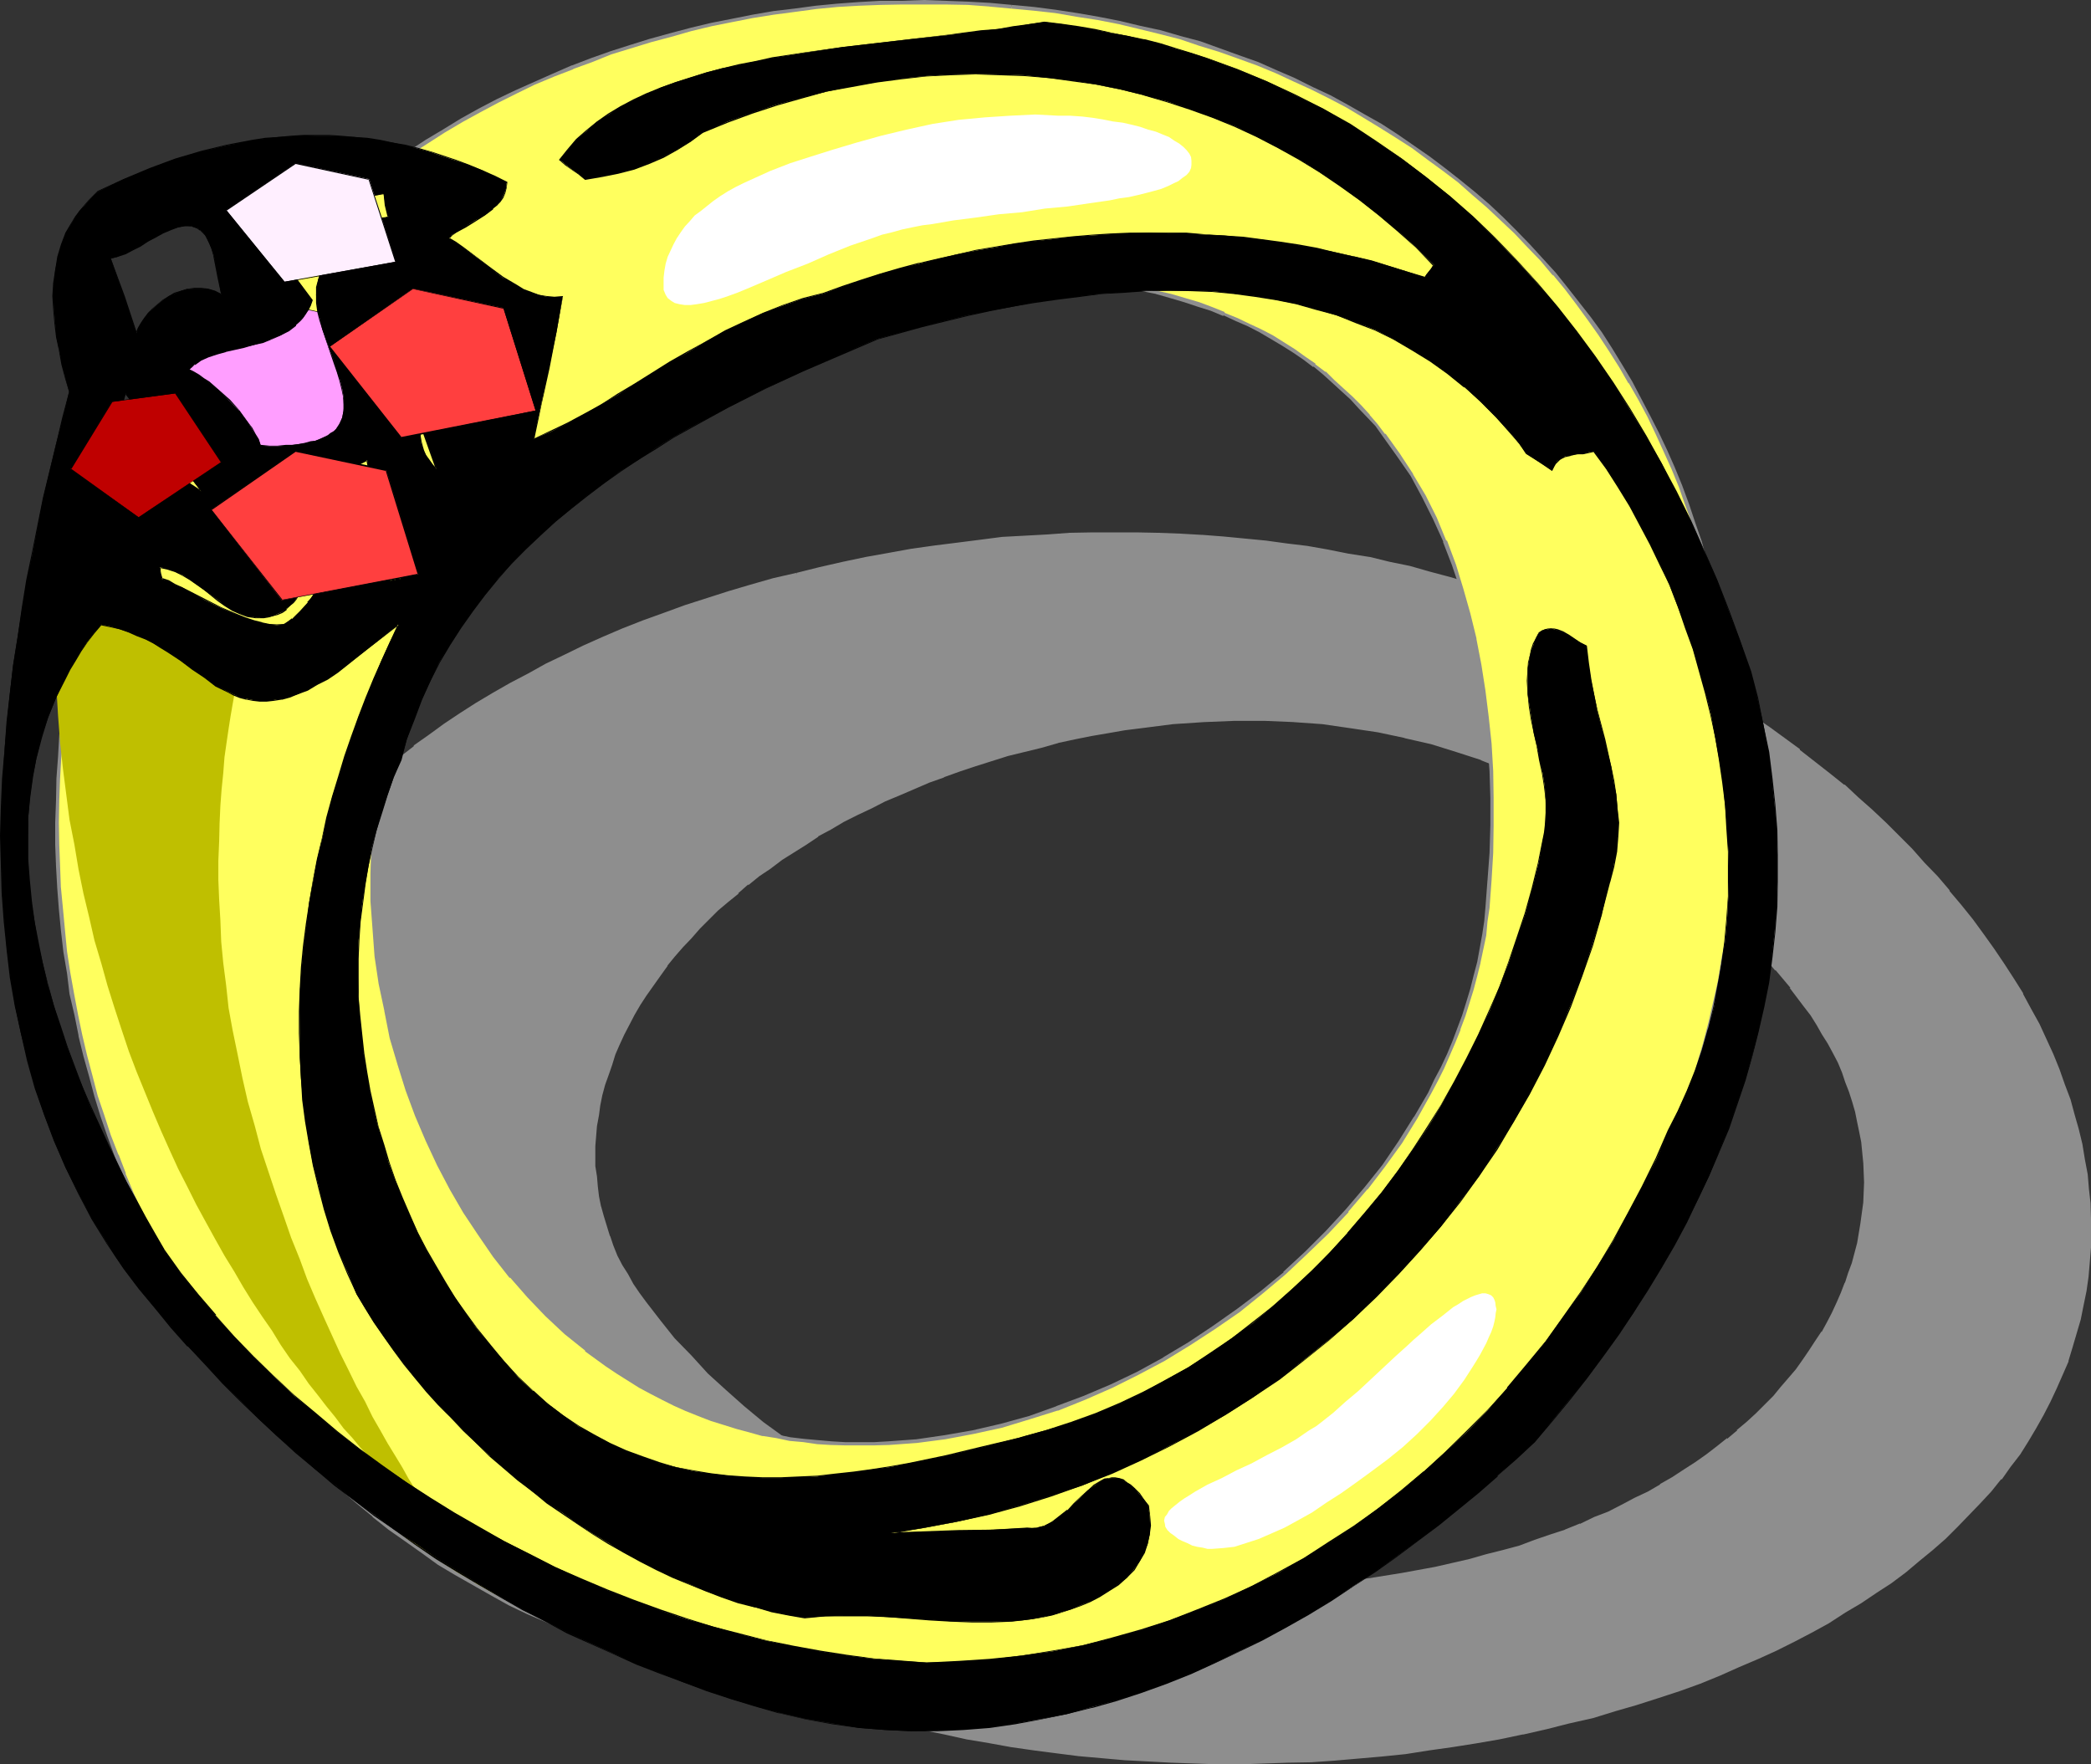 <?xml version="1.0" encoding="UTF-8" standalone="no"?>
<svg
   version="1.0"
   width="129.896mm"
   height="109.601mm"
   id="svg34"
   sodipodi:docname="Ring 19.wmf"
   xmlns:inkscape="http://www.inkscape.org/namespaces/inkscape"
   xmlns:sodipodi="http://sodipodi.sourceforge.net/DTD/sodipodi-0.dtd"
   xmlns="http://www.w3.org/2000/svg"
   xmlns:svg="http://www.w3.org/2000/svg">
  <rect width="100%" height="100%" fill="#333333" stroke="none"/>
  <sodipodi:namedview
     id="namedview34"
     pagecolor="#ffffff"
     bordercolor="#000000"
     borderopacity="0.25"
     inkscape:showpageshadow="2"
     inkscape:pageopacity="0.0"
     inkscape:pagecheckerboard="0"
     inkscape:deskcolor="#d1d1d1"
     inkscape:document-units="mm" />
  <defs
     id="defs1">
    <pattern
       id="WMFhbasepattern"
       patternUnits="userSpaceOnUse"
       width="6"
       height="6"
       x="0"
       y="0" />
  </defs>
  <path
     style="fill:#8e8e8e;fill-opacity:1;fill-rule:evenodd;stroke:none"
     d="m 187.008,134.784 5.472,-1.248 5.568,-1.152 5.28,-1.152 5.376,-1.056 5.472,-0.864 5.28,-0.768 5.376,-0.864 5.28,-0.576 5.376,-0.576 5.184,-0.48 5.28,-0.096 5.184,-0.384 5.376,-0.096 5.184,-0.192 h 5.184 l 4.992,0.192 5.184,0.096 4.992,0.384 4.992,0.48 4.992,0.288 4.992,0.672 5.088,0.48 4.8,0.768 4.896,0.864 4.8,0.768 4.896,0.96 4.608,0.96 4.704,1.152 4.704,1.344 4.704,1.056 4.512,1.536 4.512,1.44 4.512,1.44 4.512,1.632 4.416,1.632 4.32,1.536 4.416,1.824 4.128,1.92 4.224,1.92 4.224,1.92 4.032,2.112 4.032,2.112 7.968,4.512 7.68,4.704 7.488,4.992 7.104,5.184 7.104,5.664 3.36,2.784 3.264,2.88 3.264,2.88 3.168,3.072 3.072,3.072 3.072,3.072 2.976,3.264 3.072,3.264 2.688,3.168 2.784,3.456 2.688,3.36 2.592,3.36 2.496,3.552 2.4,3.456 2.208,3.552 2.016,3.552 2.112,3.552 1.728,3.36 1.824,3.552 1.536,3.552 1.344,3.552 1.44,3.552 1.152,3.456 1.152,3.552 0.768,3.552 0.768,3.36 0.864,3.552 0.48,3.552 0.48,3.456 0.288,3.552 v 3.36 l 0.192,3.36 -0.192,3.456 -0.096,3.552 -0.48,3.168 -0.48,3.456 -0.48,3.36 -0.864,3.264 -0.768,3.168 -0.96,3.456 -1.152,3.168 -1.344,3.072 -1.248,3.264 -1.44,3.072 -1.632,3.264 -1.824,3.072 -1.92,2.88 -1.92,3.072 -2.112,2.88 -2.304,2.976 -2.208,2.88 -2.592,2.88 -2.592,2.784 -2.784,2.688 -2.688,2.592 -3.072,2.784 -3.072,2.592 -3.264,2.592 -3.36,2.4 -3.36,2.4 -3.648,2.496 -3.648,2.208 -3.936,2.4 -3.84,2.112 -4.224,2.112 -4.224,2.112 -4.128,2.112 -4.512,1.92 -4.608,1.92 -4.608,1.824 -4.896,1.728 -4.8,1.632 -5.088,1.632 -5.088,1.632 -5.376,1.44 -5.376,1.44 -5.472,1.344 -5.472,1.056 -5.472,1.152 -5.568,0.96 -5.472,0.96 -5.472,0.864 -5.664,0.672 -5.472,0.576 -11.04,0.96 -5.472,0.384 -5.472,0.096 -5.472,0.384 h -5.568 -5.472 l -5.472,-0.192 -5.472,-0.192 -5.376,-0.096 -5.472,-0.48 -10.656,-0.96 -5.376,-0.672 -5.28,-0.672 -5.376,-0.768 -5.184,-0.864 -5.088,-0.96 -5.376,-0.96 -4.992,-1.152 -5.184,-1.152 -4.992,-1.248 -4.992,-1.248 -5.088,-1.536 -4.992,-1.536 -4.8,-1.536 -4.896,-1.536 -4.8,-1.824 -4.704,-1.728 -4.704,-1.824 -4.704,-1.92 -4.512,-1.92 -4.512,-2.112 -4.32,-2.112 -4.608,-2.304 -4.128,-2.208 -4.416,-2.496 -4.032,-2.208 -4.224,-2.592 -4.032,-2.4 -3.84,-2.592 -4.032,-2.784 -3.744,-2.688 -3.744,-2.784 -3.648,-2.784 -3.552,-2.88 -3.456,-3.072 -3.36,-2.88 -3.456,-3.264 -3.168,-3.072 -3.072,-3.264 -3.072,-3.168 -2.88,-3.264 -2.784,-3.36 -2.784,-3.456 -2.688,-3.36 -2.496,-3.552 -2.208,-3.36 -2.304,-3.552 -1.92,-3.552 -1.92,-3.552 -1.632,-3.456 -1.632,-3.552 -1.248,-3.552 -1.344,-3.552 -1.056,-3.552 -1.056,-3.36 -0.768,-3.552 -0.672,-3.552 -0.48,-3.456 -0.288,-3.552 -0.192,-3.36 -0.096,-3.552 0.096,-3.552 0.192,-3.36 0.288,-3.456 0.48,-3.36 0.672,-3.456 0.672,-3.36 0.96,-3.36 0.96,-3.264 1.152,-3.36 1.248,-3.264 1.44,-3.36 1.632,-3.072 1.632,-3.264 1.824,-3.264 2.016,-3.072 2.016,-3.168 2.208,-3.072 2.304,-3.072 2.4,-2.88 2.592,-2.976 2.592,-3.072 2.784,-2.688 2.976,-2.976 2.976,-2.688 3.072,-2.784 3.36,-2.784 3.36,-2.496 3.456,-2.592 3.552,-2.592 3.744,-2.592 3.84,-2.496 3.84,-2.4 4.032,-2.208 4.224,-2.304 4.224,-2.208 4.32,-2.112 4.416,-2.112 4.512,-1.92 4.704,-2.016 4.8,-1.92 4.896,-1.92 4.8,-1.824 5.184,-1.536 5.184,-1.632 5.184,-1.44 5.28,-1.536 z m 57.408,40.224 -7.968,2.112 -3.84,1.152 -3.744,1.152 -3.744,1.248 -3.552,1.344 -3.552,1.44 -3.552,1.248 -3.552,1.632 -3.264,1.44 -3.168,1.536 -3.456,1.728 -2.976,1.632 -3.072,1.632 -3.072,1.728 -2.976,1.824 -5.664,3.744 -2.592,1.92 -2.592,1.92 -2.496,1.92 -2.496,2.112 -2.4,1.92 -2.304,2.112 -2.208,2.112 -2.112,2.112 -2.112,2.208 -1.92,2.112 -1.92,2.304 -1.824,2.208 -1.632,2.304 -1.536,2.304 -1.632,2.208 -1.44,2.304 -1.344,2.4 -1.248,2.4 -1.344,2.304 -0.96,2.4 -0.96,2.304 -0.96,2.4 -0.864,2.4 -0.768,2.4 -0.48,2.304 -0.48,2.4 -0.48,2.4 -0.384,2.496 -0.48,4.8 v 2.304 l 0.192,2.4 0.192,2.4 0.096,2.4 0.576,2.496 0.48,2.208 0.48,2.496 1.44,4.512 0.96,2.208 0.96,2.496 1.152,2.208 1.248,2.112 1.344,2.304 1.44,2.208 1.44,2.112 3.36,4.32 3.456,4.224 3.84,4.032 3.936,4.224 4.128,3.84 4.416,3.936 4.704,3.744 4.8,3.648 4.896,3.456 5.28,3.36 5.184,3.264 5.664,3.072 5.664,2.688 5.952,2.784 5.952,2.592 6.336,2.4 6.336,2.112 6.432,1.92 6.624,1.824 6.816,1.44 6.912,1.248 6.912,0.96 7.296,0.864 7.296,0.48 7.296,0.288 h 7.392 l 7.584,-0.288 7.776,-0.48 7.776,-0.96 7.872,-1.152 7.776,-1.44 8.064,-1.92 4.032,-1.056 3.744,-1.056 3.936,-1.152 3.648,-1.152 3.744,-1.248 3.36,-1.344 3.552,-1.248 3.456,-1.44 3.168,-1.536 3.264,-1.44 3.072,-1.632 3.072,-1.536 2.88,-1.632 2.976,-1.824 2.688,-1.728 2.592,-1.632 2.592,-1.92 2.592,-2.016 2.4,-1.728 2.304,-1.92 2.208,-2.112 2.304,-1.92 1.92,-2.112 2.112,-1.92 1.824,-2.112 1.728,-2.112 1.824,-2.304 1.536,-2.112 1.632,-2.208 1.44,-2.112 1.344,-2.304 1.248,-2.208 1.152,-2.304 1.152,-2.4 1.152,-2.304 0.768,-2.208 0.96,-2.4 0.864,-2.304 1.056,-4.896 1.056,-4.608 0.48,-4.896 0.096,-4.704 -0.096,-4.8 -0.48,-4.704 -0.384,-2.4 -0.48,-2.4 -0.48,-2.304 -0.768,-2.4 -0.672,-2.304 -0.864,-2.4 -0.96,-2.304 -0.96,-2.208 -1.152,-2.304 -1.248,-2.208 -1.248,-2.304 -1.344,-2.208 -1.44,-2.112 -1.44,-2.304 -3.264,-4.224 -3.552,-4.128 -3.552,-4.224 -3.744,-4.032 -3.84,-4.032 -3.84,-3.936 -4.224,-3.744 -4.416,-3.552 -4.32,-3.552 -4.704,-3.36 -4.8,-3.264 -4.896,-3.072 -4.992,-2.88 -5.376,-2.688 -5.28,-2.592 -5.472,-2.496 -5.856,-2.112 -5.856,-1.92 -5.952,-1.728 -6.144,-1.632 -6.336,-1.344 -6.432,-0.96 -6.624,-0.768 -6.624,-0.672 -6.912,-0.096 -7.104,-0.192 -7.104,0.288 -7.488,0.672 -7.392,0.768 -3.936,0.48 -3.648,0.672 -3.936,0.864 -4.032,0.768 -3.84,0.768 z"
     id="path1" />
  <path
     style="fill:#8e8e8e;fill-opacity:1;fill-rule:evenodd;stroke:none"
     d="m 244.224,174.528 -7.776,2.112 -3.84,1.152 -3.744,1.152 -3.744,1.248 -3.648,1.344 h -0.192 l -3.552,1.44 -3.36,1.44 -3.552,1.44 -3.456,1.632 -3.264,1.44 -3.168,1.632 -3.072,1.824 -3.072,1.536 -3.072,1.824 -2.88,1.728 -5.664,3.744 -2.784,1.92 -2.592,2.016 -2.592,1.92 v 0.096 l -2.4,2.016 -2.4,2.112 -2.304,1.92 -2.208,2.112 -2.112,2.208 -2.112,2.112 -1.92,2.112 v 0.192 l -2.016,2.208 -1.728,2.112 -1.824,2.304 -1.632,2.208 -1.44,2.4 -1.44,2.304 -1.44,2.304 v 0.096 l -1.248,2.304 -1.152,2.4 -1.152,2.4 -0.96,2.304 -0.96,2.4 -0.864,2.4 -0.576,2.496 -0.672,2.4 -0.48,2.4 -0.48,2.4 -0.384,2.496 -0.288,4.608 v 2.496 2.4 0.192 l 0.192,2.208 0.288,2.4 0.288,2.496 0.576,2.208 v 0.192 l 0.576,2.304 1.44,4.608 v 0.192 l 1.056,2.304 0.96,2.208 1.056,2.304 1.344,2.208 1.152,2.304 1.632,2.112 1.44,2.208 3.168,4.224 h 0.192 l 3.36,4.224 v 0.192 l 3.936,4.032 4.032,4.128 4.032,3.936 4.512,3.84 4.512,3.744 4.896,3.744 4.992,3.36 5.184,3.36 5.28,3.264 5.664,3.072 5.664,2.88 5.952,2.784 6.048,2.4 v 0.192 l 6.24,2.208 6.336,2.304 6.432,1.92 6.624,1.632 6.816,1.632 h 0.192 l 6.72,1.248 7.104,0.96 7.2,0.864 7.2,0.48 h 0.192 l 7.296,0.288 h 7.392 l 7.584,-0.288 h 0.192 l 7.584,-0.672 7.776,-0.768 7.872,-1.152 7.968,-1.632 8.064,-1.728 3.84,-1.056 3.936,-1.056 3.84,-1.152 3.744,-1.152 3.552,-1.248 3.552,-1.344 3.552,-1.44 3.36,-1.44 3.264,-1.44 3.264,-1.44 3.072,-1.632 3.072,-1.632 2.88,-1.632 2.88,-1.728 2.784,-1.632 2.784,-1.824 2.496,-1.92 2.496,-1.824 2.4,-1.92 2.4,-1.92 2.304,-2.112 2.112,-1.92 2.112,-2.112 1.92,-1.92 1.92,-2.112 1.728,-2.112 V 324 l 1.824,-2.016 1.632,-2.304 1.632,-2.112 1.44,-2.208 1.44,-2.304 1.248,-2.304 1.152,-2.208 1.152,-2.4 0.96,-2.304 0.96,-2.208 v -0.192 l 0.864,-2.304 0.768,-2.208 1.248,-4.896 1.056,-4.8 0.48,-4.704 v -0.192 l 0.096,-4.704 -0.096,-4.8 -0.48,-4.896 -0.384,-2.4 -0.48,-2.208 -0.672,-2.496 -0.576,-2.208 -0.864,-2.496 -0.768,-2.4 -0.96,-2.208 -0.96,-2.304 -1.152,-2.208 -1.152,-2.304 v -0.192 l -1.248,-2.112 -1.536,-2.208 -1.44,-2.304 -1.44,-2.112 -3.168,-4.32 h -0.192 l -3.456,-4.224 -3.552,-4.224 -3.648,-4.032 -3.936,-4.032 -3.84,-3.648 -4.224,-3.936 -4.32,-3.552 v -0.192 l -4.512,-3.36 -4.704,-3.36 -4.704,-3.264 -4.992,-3.072 -4.992,-2.88 -5.376,-2.784 -5.376,-2.592 -5.472,-2.4 -5.76,-2.304 -5.856,-1.92 -5.952,-1.728 -6.144,-1.44 h -0.192 l -6.336,-1.344 -6.24,-1.152 -6.624,-0.768 -6.816,-0.48 -6.912,-0.384 h -7.104 l -7.104,0.384 h -0.192 l -7.296,0.48 -7.392,0.768 -3.936,0.672 -3.84,0.672 -3.936,0.576 -3.84,0.864 -4.032,0.768 -4.032,0.96 0.288,1.056 4.032,-1.152 h -0.096 l 4.032,-0.864 3.84,-0.768 3.936,-0.672 3.84,-0.672 3.84,-0.48 7.488,-0.96 7.296,-0.48 7.104,-0.288 h 7.104 l 6.912,0.288 h -0.192 l 6.816,0.48 6.624,0.96 6.432,0.96 6.336,1.344 h -0.192 l 6.336,1.44 5.856,1.824 5.952,1.92 h -0.192 l 5.664,2.208 5.664,2.304 5.376,2.592 5.184,2.688 5.088,2.976 h -0.096 l 4.992,3.072 4.704,3.168 4.704,3.456 4.512,3.552 h -0.192 l 4.32,3.552 4.224,3.744 4.032,3.84 3.744,4.032 3.744,4.032 3.552,4.224 v -0.192 l 3.552,4.224 h -0.192 l 3.264,4.32 1.632,2.112 1.44,2.304 1.248,2.208 1.344,2.112 1.248,2.304 1.152,2.208 0.96,2.304 0.768,2.304 0.864,2.208 0.768,2.4 0.672,2.304 0.48,2.4 0.48,2.304 0.48,2.4 0.48,4.896 v -0.192 l 0.192,4.8 -0.192,4.704 -0.672,4.896 -0.768,4.608 -1.248,4.704 -0.864,2.304 -0.768,2.4 v -0.192 l -0.96,2.496 -0.96,2.208 -1.152,2.496 -1.152,2.208 -1.248,2.304 v -0.192 l -1.536,2.304 -1.44,2.208 -1.44,2.112 -1.632,2.304 -1.728,2.016 -1.824,2.112 -1.728,2.112 -2.112,2.112 -1.92,1.92 -2.304,2.112 -2.304,1.92 h 0.192 l -2.4,2.016 v -0.192 l -2.4,1.92 -2.496,1.92 -2.592,1.824 -2.688,1.728 -2.784,1.824 -2.88,1.632 h 0.192 l -2.976,1.728 -3.072,1.44 -3.072,1.632 -3.168,1.632 -3.264,1.248 -3.36,1.632 v -0.096 l -3.552,1.44 h 0.096 l -3.552,1.152 -3.648,1.248 -3.552,1.344 -3.936,1.056 -3.84,0.96 -4.032,1.152 -7.968,1.824 -7.872,1.44 -7.776,1.248 -7.776,0.864 -7.776,0.576 -7.584,0.192 -7.392,0.192 -7.296,-0.384 -7.296,-0.576 -7.104,-0.672 -7.104,-1.152 -6.912,-1.248 h 0.096 l -6.72,-1.44 -6.624,-1.824 -6.528,-1.92 -6.432,-2.112 -6.144,-2.4 v 0.096 l -5.952,-2.592 -5.952,-2.688 -5.664,-2.88 -5.568,-3.072 -5.28,-3.264 -5.184,-3.264 -4.992,-3.552 -4.896,-3.552 -4.512,-3.744 -4.32,-3.84 -4.224,-3.84 -3.84,-4.224 -3.936,-4.032 -3.36,-4.224 -3.264,-4.224 -1.632,-2.208 -1.44,-2.112 -1.248,-2.304 -1.344,-2.112 -1.152,-2.208 -0.96,-2.4 -0.768,-2.304 v 0.192 l -1.44,-4.704 -0.672,-2.4 v 0.096 l -0.48,-2.4 -0.288,-2.4 -0.192,-2.304 -0.384,-2.4 v -2.4 -2.304 l 0.384,-4.704 0.48,-2.592 0.288,-2.208 0.48,-2.4 0.672,-2.496 0.864,-2.4 0.768,-2.208 0.768,-2.496 0.96,-2.208 1.152,-2.496 1.152,-2.208 1.248,-2.4 1.344,-2.304 1.44,-2.208 1.632,-2.304 1.632,-2.304 1.728,-2.4 h -0.096 l 1.728,-2.112 1.92,-2.208 2.016,-2.112 2.016,-2.304 2.112,-2.112 2.112,-2.112 2.4,-2.016 2.496,-2.016 h -0.192 l 2.4,-2.112 v 0.192 l 2.592,-2.112 2.592,-1.728 2.784,-2.112 5.664,-3.552 2.88,-1.92 H 192 l 3.072,-1.632 3.072,-1.824 3.264,-1.632 3.264,-1.536 3.168,-1.632 3.456,-1.44 3.36,-1.44 3.552,-1.536 3.552,-1.248 h -0.192 l 3.744,-1.344 3.744,-1.248 3.648,-1.152 3.936,-1.248 7.872,-1.92 z"
     id="path2" />
  <path
     style="fill:#8e8e8e;fill-opacity:1;fill-rule:evenodd;stroke:none"
     d="m 187.2,135.264 5.472,-1.248 5.472,-1.344 h -0.096 l 5.28,-1.056 5.472,-0.96 5.376,-1.056 5.28,-0.768 5.376,-0.672 5.28,-0.576 5.376,-0.48 5.376,-0.576 h -0.192 l 5.28,-0.288 5.184,-0.192 5.376,-0.096 5.184,-0.192 h 5.184 l 4.992,0.192 5.184,0.096 4.992,0.384 4.992,0.288 4.992,0.48 4.992,0.48 4.896,0.672 4.992,0.768 4.896,0.864 4.8,0.768 4.704,0.864 4.704,1.056 4.704,1.152 4.8,1.152 4.512,1.248 4.512,1.344 4.704,1.44 4.416,1.44 4.512,1.632 4.32,1.632 4.416,1.728 4.32,1.824 4.224,1.728 4.224,2.016 4.128,2.112 4.032,1.92 4.128,2.112 7.872,4.512 7.584,4.704 7.584,5.088 7.104,5.184 v -0.096 l 7.008,5.472 3.36,2.88 3.264,2.88 3.168,2.976 3.264,3.072 3.072,3.072 3.072,3.072 3.072,3.168 2.88,3.264 2.784,3.264 2.784,3.168 2.496,3.456 2.592,3.552 2.592,3.36 2.496,3.552 2.016,3.552 2.112,3.456 2.112,3.552 1.824,3.36 1.728,3.552 1.44,3.552 1.536,3.552 1.248,3.36 1.152,3.552 1.152,3.552 0.96,3.552 0.768,3.456 0.672,3.552 0.48,3.36 0.48,3.552 0.288,3.456 0.192,3.36 v 3.36 l -0.192,3.456 -0.096,3.552 v -0.192 l -0.384,3.36 -0.48,3.456 -0.672,3.168 -0.768,3.264 -0.768,3.36 -1.056,3.264 -1.056,3.264 V 319.2 l -1.152,3.264 -1.344,3.168 -1.536,3.072 -1.632,3.072 -1.632,3.072 -1.92,3.072 -1.92,2.976 -2.112,3.072 -2.304,2.88 h 0.192 l -2.4,2.88 v -0.192 l -2.496,2.976 -2.688,2.688 -2.784,2.784 -2.784,2.592 -3.072,2.784 h 0.192 l -3.264,2.496 -2.976,2.592 v -0.096 l -3.456,2.592 -3.552,2.4 -3.552,2.208 -3.744,2.496 -3.84,2.208 h 0.192 l -3.936,2.304 -4.128,2.112 -4.224,2.112 -4.224,1.92 -4.512,2.112 -4.512,1.728 -4.704,1.824 -4.704,1.728 -4.992,1.824 -4.992,1.632 -5.184,1.44 -5.376,1.44 -5.28,1.44 -5.472,1.344 -5.568,1.248 -5.472,0.96 -5.472,0.96 -5.472,0.96 -5.568,0.864 -5.472,0.768 -5.472,0.48 -11.136,0.96 h 0.096 l -5.472,0.384 -5.472,0.288 -5.472,0.192 h -5.568 -5.472 -5.472 l -5.472,-0.384 -5.376,-0.096 -5.472,-0.384 h 0.192 l -10.848,-0.96 -5.376,-0.672 -5.28,-0.768 -5.184,-0.768 -5.376,-0.864 -5.088,-0.96 -5.184,-0.96 -5.184,-1.152 -4.992,-1.152 -5.088,-1.248 -4.992,-1.344 -5.184,-1.44 -4.8,-1.44 -4.896,-1.632 -4.8,-1.536 -4.896,-1.632 -4.608,-1.824 -4.704,-1.92 v 0.192 l -4.704,-2.112 -4.512,-1.92 -4.512,-2.112 -4.416,-2.112 -4.512,-2.112 -4.224,-2.304 -4.32,-2.4 -4.032,-2.4 -4.032,-2.4 -4.032,-2.592 -4.032,-2.496 -3.936,-2.688 -3.84,-2.784 -3.744,-2.688 -3.552,-2.976 v 0.192 l -3.552,-2.88 -3.552,-3.072 -3.264,-2.976 -3.36,-3.072 -3.264,-3.168 -3.072,-3.072 -3.072,-3.264 -2.88,-3.36 -2.784,-3.264 -2.688,-3.36 -2.592,-3.552 -2.592,-3.456 -2.304,-3.552 -2.112,-3.552 v 0.192 l -2.016,-3.552 -1.824,-3.552 -1.824,-3.36 -1.44,-3.552 -1.44,-3.648 -1.152,-3.36 -1.056,-3.552 -0.96,-3.552 -0.864,-3.552 v 0.192 l -0.672,-3.552 -0.48,-3.552 -0.48,-3.456 -0.096,-3.36 v -3.552 -3.552 l 0.096,-3.36 v 0.096 l 0.48,-3.552 0.48,-3.36 0.672,-3.456 0.672,-3.36 v 0.192 l 0.96,-3.456 0.96,-3.36 -0.768,-0.192 -1.152,3.264 -0.864,3.36 -0.768,3.456 -0.672,3.36 -0.48,3.552 -0.288,3.456 -0.192,3.36 v 3.552 3.552 l 0.192,3.36 v 0.192 l 0.288,3.36 0.672,3.552 0.672,3.456 v 0.096 l 0.768,3.552 0.96,3.456 0.96,3.552 1.344,3.552 1.44,3.552 1.632,3.552 1.632,3.552 1.92,3.36 1.92,3.552 v 0.192 l 2.112,3.36 2.4,3.552 2.4,3.456 2.592,3.552 h 0.192 l 2.784,3.36 2.688,3.264 v 0.096 l 2.976,3.264 2.976,3.264 3.072,3.168 3.264,3.072 3.456,3.264 3.36,2.88 3.36,3.072 h 0.192 l 3.552,2.976 3.552,2.688 3.744,2.976 3.84,2.592 3.84,2.688 4.128,2.592 4.032,2.4 4.032,2.592 4.128,2.496 4.416,2.208 4.224,2.304 4.32,2.208 4.512,2.112 4.512,2.112 4.608,1.92 4.608,1.92 4.704,2.016 4.896,1.728 4.608,1.632 4.896,1.728 4.896,1.536 4.992,1.536 4.992,1.344 4.992,1.248 4.992,1.344 5.184,1.152 5.184,1.056 5.184,1.152 5.184,0.864 5.28,0.96 5.376,0.768 5.184,0.672 5.28,0.672 10.848,0.96 5.472,0.288 5.376,0.288 5.472,0.192 5.472,0.192 h 5.472 l 5.568,-0.192 5.472,-0.192 5.472,-0.096 5.472,-0.384 11.04,-0.96 5.664,-0.576 5.472,-0.864 5.472,-0.768 5.472,-0.864 5.568,-0.96 5.472,-1.152 h 0.192 l 5.472,-1.248 5.28,-1.344 5.568,-1.248 5.28,-1.632 4.992,-1.44 5.088,-1.632 4.992,-1.632 4.8,-1.728 4.704,-1.92 4.512,-2.016 4.512,-1.92 4.224,-1.92 4.224,-2.112 4.224,-2.208 3.84,-2.112 3.84,-2.496 3.744,-2.208 3.552,-2.4 3.552,-2.304 3.456,-2.592 3.072,-2.592 3.168,-2.592 3.072,-2.688 2.784,-2.784 2.688,-2.784 2.592,-2.688 2.592,-2.784 2.304,-2.88 h 0.192 l 2.016,-2.88 2.304,-2.976 1.92,-3.072 1.824,-3.072 1.728,-3.072 1.632,-3.168 1.44,-3.072 1.44,-3.264 1.344,-3.072 v -0.192 l 0.96,-3.168 0.96,-3.264 0.96,-3.264 0.672,-3.36 0.672,-3.264 0.48,-3.36 0.288,-3.36 0.288,-3.552 v -3.456 -3.36 l -0.096,-3.36 v -0.192 l -0.384,-3.36 -0.288,-3.456 -0.672,-3.552 -0.576,-3.552 -0.864,-3.552 -0.96,-3.36 -0.96,-3.552 -1.344,-3.552 -1.248,-3.552 -1.44,-3.552 -1.632,-3.552 -1.632,-3.552 -1.92,-3.456 -1.92,-3.552 v -0.192 l -2.112,-3.36 -2.304,-3.552 -2.4,-3.552 -2.4,-3.36 -2.592,-3.552 -2.784,-3.456 -2.688,-3.168 v -0.192 l -2.784,-3.264 -3.072,-3.168 -2.88,-3.264 -3.072,-3.072 -3.072,-3.072 -3.264,-3.072 -3.264,-2.88 -3.168,-2.976 h -0.192 l -3.36,-2.688 -7.008,-5.472 v -0.192 l -7.104,-5.184 -7.392,-4.992 -7.776,-4.896 h -0.192 l -7.872,-4.32 -4.032,-2.112 -4.032,-2.112 -4.224,-1.92 -4.224,-2.112 -4.224,-1.728 -4.32,-1.824 -4.32,-1.824 -4.608,-1.536 -4.32,-1.632 -4.512,-1.44 -4.512,-1.44 -4.512,-1.344 -4.704,-1.248 -4.704,-1.344 -4.704,-0.96 -4.704,-1.152 h -0.096 l -4.896,-0.768 -4.8,-0.96 -4.896,-0.864 -4.8,-0.576 -4.896,-0.672 -4.992,-0.48 -4.992,-0.48 -4.992,-0.384 h -0.192 l -4.992,-0.288 -5.184,-0.192 -4.992,-0.096 h -5.184 -5.184 l -5.376,0.096 -5.184,0.384 -5.28,0.288 -5.376,0.288 -5.184,0.672 -5.28,0.672 -5.376,0.672 -5.472,0.768 -5.28,0.96 -5.376,0.96 -5.472,1.152 -5.472,1.248 -5.376,1.344 z"
     id="path3" />
  <path
     style="fill:#8e8e8e;fill-opacity:1;fill-rule:evenodd;stroke:none"
     d="m 54.336,232.896 1.152,-3.264 1.248,-3.168 1.44,-3.456 1.536,-3.072 1.536,-3.168 2.016,-3.264 1.92,-3.072 1.92,-3.072 2.304,-3.072 2.208,-3.072 2.4,-3.072 v 0.192 l 2.592,-2.88 2.592,-3.072 2.784,-2.784 3.072,-2.88 2.88,-2.784 3.072,-2.784 3.264,-2.688 3.36,-2.784 v 0.192 l 3.552,-2.592 3.552,-2.592 3.744,-2.592 3.744,-2.4 4.032,-2.304 h -0.192 l 4.032,-2.4 4.224,-2.304 4.224,-2.016 4.32,-2.304 4.512,-2.112 4.512,-1.92 4.608,-1.92 4.8,-1.92 4.704,-1.824 4.992,-1.824 5.184,-1.536 4.992,-1.632 5.376,-1.632 5.088,-1.248 5.568,-1.536 -0.192,-0.768 -5.472,1.248 -5.376,1.536 -5.184,1.536 -5.088,1.632 -5.088,1.632 -4.992,1.824 -4.8,1.728 -4.896,1.92 -4.704,2.016 -4.512,2.016 -4.32,2.112 -4.416,2.112 -4.128,2.304 -4.224,2.208 -4.032,2.304 -4.032,2.4 -3.744,2.4 -3.744,2.496 -3.552,2.592 -3.552,2.496 v 0.192 l -3.36,2.592 -3.264,2.784 -3.264,2.688 -2.88,2.784 -2.88,2.88 -2.784,2.976 -2.688,2.88 -2.592,2.88 -2.496,3.072 -2.4,3.072 -2.112,3.072 -2.112,3.072 -1.92,3.072 v 0.192 l -1.728,3.072 -1.632,3.168 -1.632,3.264 -1.44,3.36 -1.344,3.264 -1.056,3.36 z"
     id="path4" />
  <path
     style="fill:#ffff5e;fill-opacity:1;fill-rule:evenodd;stroke:none"
     d="m 237.6,1.536 5.184,0.576 4.992,0.672 4.992,0.672 4.992,0.96 5.088,0.96 4.8,0.96 4.704,1.344 4.704,1.248 4.608,1.248 4.608,1.632 4.512,1.44 4.512,1.824 4.32,1.824 4.224,1.728 4.224,2.112 4.224,2.112 4.032,2.112 4.032,2.208 3.84,2.304 3.936,2.4 3.648,2.592 3.744,2.592 3.552,2.784 3.552,2.688 3.36,2.88 3.456,2.976 3.168,3.072 3.264,3.072 3.072,3.168 2.88,3.264 3.072,3.36 2.784,3.456 2.784,3.36 2.592,3.552 2.496,3.744 2.592,3.744 2.496,3.648 2.208,3.936 2.112,3.84 2.112,4.032 2.112,4.032 1.728,4.032 2.016,4.224 1.536,4.224 1.632,4.32 1.632,4.416 1.344,4.32 1.248,4.416 1.248,4.512 1.152,4.704 0.96,4.512 0.864,4.704 0.768,4.8 0.672,4.704 0.672,4.8 0.48,4.896 0.288,4.992 0.288,4.896 v 4.992 4.992 5.184 l -0.288,5.184 -0.192,5.184 -0.48,5.088 -0.48,5.184 -0.768,5.184 -0.768,4.992 -1.056,5.184 -0.96,4.992 -1.248,4.896 -1.344,4.992 -1.248,4.896 -1.632,4.8 -1.632,4.704 -1.728,4.8 -1.92,4.512 -2.016,4.704 -2.112,4.512 -2.016,4.608 -2.304,4.32 -2.4,4.32 -2.592,4.416 -2.592,4.224 -2.784,4.128 -2.688,4.128 -2.976,4.032 -2.88,4.032 -3.072,3.648 -3.264,3.936 -3.168,3.744 -3.264,3.648 -3.36,3.552 -3.456,3.456 -3.552,3.36 -3.648,3.36 -3.744,3.264 -3.744,3.072 -3.84,3.072 -4.032,2.88 -3.936,2.976 -4.032,2.688 -4.224,2.592 -4.128,2.592 -4.224,2.4 -4.416,2.496 -4.32,2.208 -4.32,2.112 -4.608,2.112 -4.512,1.92 -4.512,1.824 -4.704,1.728 -4.608,1.632 -4.704,1.44 -4.704,1.44 -4.896,1.344 -4.8,1.152 -4.896,0.96 -4.992,0.96 -4.8,0.576 -4.992,0.672 -5.088,0.672 -4.992,0.288 -5.184,0.192 -4.992,0.192 h -5.184 l -5.184,-0.192 -4.992,-0.192 -5.28,-0.48 -5.088,-0.672 -5.088,-0.576 -5.088,-0.864 -4.992,-0.96 -4.992,-0.96 -4.704,-1.248 -4.8,-1.344 -4.704,-1.44 -4.704,-1.632 -4.704,-1.632 -4.512,-1.728 -4.32,-1.92 -4.512,-2.016 -4.224,-2.208 -4.416,-2.112 -4.128,-2.4 -4.128,-2.4 -4.032,-2.592 -4.032,-2.592 -3.84,-2.784 -3.744,-2.88 -3.744,-2.976 -3.648,-2.88 -3.552,-3.264 -3.552,-3.072 -3.456,-3.36 -3.168,-3.36 -3.264,-3.456 -3.264,-3.552 -3.072,-3.648 -3.072,-3.552 -2.688,-3.936 -2.976,-3.648 -2.496,-3.936 -2.784,-4.032 -2.592,-4.032 -2.4,-4.224 -2.304,-4.224 -2.208,-4.128 -2.304,-4.416 -1.92,-4.32 -1.92,-4.416 -2.016,-4.512 -1.728,-4.512 -1.632,-4.512 -1.632,-4.704 -1.44,-4.704 -1.44,-4.704 -1.152,-4.608 -1.152,-4.896 -1.056,-4.8 -0.96,-4.896 -0.864,-4.992 -0.672,-4.896 -0.576,-4.992 -0.48,-4.992 -0.384,-4.992 -0.288,-5.184 -0.192,-4.992 v -5.184 -5.184 l 0.192,-5.184 0.288,-5.184 0.48,-5.088 0.48,-5.184 0.864,-5.184 0.768,-4.992 0.96,-5.088 0.96,-4.992 1.344,-4.8 1.248,-4.896 1.44,-4.704 1.536,-4.608 1.728,-4.704 1.824,-4.512 1.92,-4.416 2.112,-4.512 1.92,-4.224 2.208,-4.32 2.496,-4.224 2.4,-4.032 2.592,-4.032 2.592,-3.84 2.688,-3.936 2.976,-3.84 2.88,-3.744 3.072,-3.552 3.072,-3.552 3.264,-3.36 3.168,-3.456 3.456,-3.36 3.552,-3.264 3.552,-3.072 3.552,-3.072 3.648,-2.88 3.744,-2.88 3.936,-2.784 3.84,-2.784 4.032,-2.496 4.032,-2.496 4.224,-2.4 4.032,-2.4 4.224,-2.112 4.32,-2.304 4.416,-1.92 4.32,-1.92 4.512,-1.824 4.512,-1.728 4.608,-1.632 4.608,-1.632 4.704,-1.248 4.896,-1.44 4.704,-1.152 4.8,-1.152 4.8,-1.152 4.896,-0.768 4.8,-0.864 5.088,-0.576 4.8,-0.672 4.992,-0.48 5.184,-0.288 4.992,-0.384 5.088,-0.192 h 5.088 l 5.184,0.192 5.184,0.192 5.184,0.288 z m 16.032,64.128 -3.936,-0.192 -3.744,-0.288 h -3.648 -3.936 -3.648 l -3.744,0.288 -3.744,0.192 -3.744,0.48 -3.648,0.48 -3.744,0.672 -3.552,0.576 -3.744,0.864 -3.648,0.768 -3.552,0.96 -3.552,0.96 -3.648,1.152 -3.36,1.152 -3.552,1.248 -6.816,2.784 -6.72,3.072 -6.624,3.36 -6.336,3.552 -6.336,3.936 -5.952,4.224 -5.76,4.32 -5.664,4.704 -5.376,4.704 -5.184,4.992 -4.8,5.184 -4.512,5.472 -4.416,5.472 -4.032,5.664 -1.824,2.88 -1.92,2.976 -1.728,3.072 -1.632,2.88 -1.632,3.072 -1.44,2.88 -1.44,3.072 -1.344,3.072 -1.248,3.264 -0.96,3.072 -1.152,3.072 -0.96,3.264 -0.864,3.168 -0.768,3.072 -0.672,3.264 -0.576,3.264 -0.384,3.168 -0.48,3.264 -0.48,6.432 -0.192,6.528 0.192,6.432 0.288,6.432 0.672,6.528 0.96,6.432 1.152,6.336 1.44,6.24 1.824,6.144 1.92,6.144 2.112,5.952 2.592,5.856 2.592,5.856 2.88,5.664 3.264,5.28 3.36,5.376 3.744,4.992 3.648,4.8 4.224,4.704 4.224,4.416 4.512,4.128 4.704,3.936 4.992,3.648 2.4,1.824 2.592,1.632 2.592,1.44 2.784,1.632 2.688,1.248 2.784,1.44 2.88,1.152 2.784,1.344 2.88,0.96 3.072,0.96 2.976,0.96 3.072,0.768 3.072,0.864 3.072,0.672 3.168,0.48 3.264,0.48 3.264,0.288 3.36,0.288 h 3.264 l 3.36,0.192 h 3.264 l 3.36,-0.192 6.816,-0.48 6.624,-0.96 6.624,-1.248 6.624,-1.44 6.432,-1.824 6.624,-2.208 6.336,-2.592 6.24,-2.784 6.336,-2.88 6.144,-3.456 5.952,-3.552 5.856,-3.648 5.664,-4.128 5.472,-4.32 5.376,-4.512 5.088,-4.704 4.896,-4.8 4.704,-5.088 4.32,-5.28 4.224,-5.376 3.84,-5.472 3.744,-5.664 3.264,-5.76 1.44,-3.072 1.632,-2.976 1.248,-3.072 1.344,-2.88 1.056,-3.072 1.152,-3.264 1.152,-3.072 0.768,-3.072 0.96,-3.072 0.864,-3.168 1.152,-6.528 0.48,-3.072 0.288,-3.168 0.48,-6.528 0.384,-6.432 0.288,-6.432 v -6.528 l -0.288,-6.24 -0.384,-6.528 -0.672,-6.144 -0.576,-6.24 -0.96,-6.144 -1.152,-5.952 -1.44,-6.048 -1.632,-5.76 -1.92,-5.568 -2.112,-5.568 -2.304,-5.376 -2.688,-5.184 -2.784,-4.992 -3.072,-4.896 -3.552,-4.608 -1.824,-2.112 -1.728,-2.304 -1.92,-2.112 -2.112,-2.112 -1.92,-1.92 -2.304,-1.92 -2.112,-1.92 -2.4,-1.824 -2.304,-1.728 -2.592,-1.824 -2.4,-1.44 -2.592,-1.632 -2.688,-1.44 -2.784,-1.44 -2.88,-1.344 -2.976,-1.248 -2.88,-1.152 -3.072,-1.152 -3.264,-0.96 -3.168,-0.96 -3.456,-0.768 -3.36,-0.864 -3.552,-0.576 -3.552,-0.672 -3.744,-0.48 z"
     id="path5" />
  <path
     style="fill:#8e8e8e;fill-opacity:1;fill-rule:evenodd;stroke:none"
     d="m 253.632,65.376 -3.744,-0.384 h -0.192 l -3.744,-0.192 -3.648,-0.096 h -3.936 l -3.648,0.096 -3.744,0.192 h -0.192 l -3.648,0.384 -3.744,0.288 -3.552,0.48 -3.744,0.672 -3.744,0.576 -3.648,0.864 -3.552,0.768 -3.744,0.96 -3.552,0.96 -3.552,1.152 -3.456,1.152 -3.552,1.248 v 0.192 l -6.72,2.784 -6.816,3.072 -6.624,3.168 -6.336,3.744 h -0.096 l -6.144,3.84 -6.048,4.224 -5.76,4.416 -5.664,4.704 h -0.192 l -5.28,4.608 -5.088,5.088 -4.992,5.28 -4.512,5.376 -4.32,5.472 -4.032,5.664 -2.016,3.072 -1.728,2.688 -1.824,3.072 -1.536,3.072 -1.632,2.976 -1.44,3.072 -1.536,3.072 -1.248,3.072 H 95.52 l -1.056,3.168 -1.152,3.072 -0.96,3.264 -1.056,3.072 -0.96,3.264 -0.768,3.168 -0.48,3.264 -0.672,3.264 -0.48,3.072 -0.288,3.168 -0.48,6.624 -0.192,6.528 v 6.432 l 0.48,6.432 0.48,6.528 0.96,6.432 1.344,6.336 v 0.096 l 1.248,6.336 1.824,6.144 1.92,6.144 2.208,5.952 2.496,5.856 2.688,5.76 2.976,5.664 3.168,5.472 3.456,5.184 3.552,5.184 3.84,4.896 h 0.192 l 4.032,4.608 4.224,4.416 4.512,4.224 4.8,3.84 v 0.192 l 4.896,3.552 2.592,1.728 2.592,1.632 2.592,1.632 2.688,1.44 2.784,1.44 2.688,1.344 2.784,1.248 2.88,1.152 2.976,1.152 3.072,0.96 3.072,0.96 2.88,0.768 3.072,0.864 h 0.192 l 3.072,0.48 3.168,0.672 3.264,0.288 3.264,0.48 3.168,0.192 h 0.192 l 3.264,0.096 h 3.36 3.264 l 3.36,-0.096 h 0.192 l 6.624,-0.48 6.624,-0.864 6.624,-1.248 6.624,-1.44 6.624,-2.016 6.432,-2.016 h 0.192 l 6.432,-2.592 6.336,-2.784 6.144,-3.072 6.144,-3.264 5.952,-3.648 5.76,-3.744 5.856,-4.032 5.472,-4.416 5.376,-4.512 4.992,-4.704 4.992,-4.8 4.704,-4.992 v -0.192 l 4.416,-5.184 h 0.096 l 4.032,-5.28 4.032,-5.568 3.552,-5.76 3.264,-5.856 1.632,-3.072 1.44,-2.88 1.344,-3.072 1.248,-2.88 1.248,-3.072 v -0.192 l 1.152,-3.072 0.96,-3.072 0.96,-3.072 0.864,-3.264 0.768,-3.072 v -0.096 l 1.344,-6.336 0.288,-3.264 0.48,-3.168 0.48,-6.528 0.384,-6.432 0.096,-6.432 v -6.528 l -0.096,-6.24 -0.384,-6.528 -0.672,-6.24 -0.768,-6.144 -0.96,-6.144 -1.152,-5.952 v -0.192 l -1.44,-5.856 -1.632,-5.76 -1.728,-5.664 -2.112,-5.664 h -0.192 l -2.208,-5.376 -2.592,-5.184 -2.976,-4.992 v -0.096 l -3.072,-4.704 -3.36,-4.704 h -0.192 L 323.424,99.552 321.6,97.44 v -0.096 l -1.92,-2.112 -2.112,-2.112 -2.112,-1.92 -2.112,-1.92 -2.016,-2.016 h -0.192 l -2.304,-1.728 v -0.192 l -2.4,-1.632 -2.4,-1.728 -2.592,-1.632 -2.592,-1.632 -2.784,-1.44 -2.688,-1.248 -2.784,-1.344 -3.072,-1.248 v -0.192 l -2.88,-1.152 -3.072,-1.152 -3.264,-0.96 -3.264,-0.96 -3.36,-0.768 -3.552,-0.864 -3.36,-0.576 -3.552,-0.672 -3.744,-0.48 -3.84,-0.288 v 0.768 l 3.648,0.48 3.744,0.48 3.552,0.672 3.552,0.576 3.36,0.672 h -0.096 l 3.36,0.96 3.264,0.96 3.168,1.056 3.072,0.96 2.976,1.248 v -0.192 l 2.88,1.344 2.88,1.248 2.784,1.44 2.592,1.536 2.592,1.536 2.592,1.632 2.4,1.632 2.4,1.824 v -0.192 l 2.304,1.92 2.112,1.92 2.208,2.016 2.112,1.92 1.92,2.112 2.016,2.112 1.92,2.016 1.632,2.304 3.36,4.704 3.264,4.704 2.688,4.992 2.592,5.184 2.4,5.28 h -0.096 l 2.112,5.472 1.92,5.664 1.632,5.856 1.44,5.952 v -0.096 l 1.152,6.144 0.96,5.952 0.768,6.24 0.48,6.336 v -0.192 l 0.48,6.528 0.192,6.24 v 6.528 l -0.192,6.432 -0.48,6.432 v -0.096 l -0.48,6.432 -0.288,3.264 -0.48,3.168 -1.152,6.336 -0.864,3.264 -0.768,3.072 -0.96,3.168 -0.96,3.072 -1.152,3.072 -1.152,3.072 -1.248,2.976 -1.44,3.072 -1.536,2.88 -1.44,3.072 -3.36,5.76 v -0.096 l -3.552,5.664 -3.84,5.664 -4.224,5.28 -4.416,5.184 -4.608,4.992 -4.896,4.896 -5.184,4.8 h 0.192 l -5.376,4.416 -5.472,4.128 -5.856,4.128 -5.76,3.84 -5.952,3.552 h 0.096 l -6.144,3.36 -6.24,2.976 -6.336,2.688 -6.432,2.4 h 0.096 l -6.432,2.304 -6.624,1.824 -6.624,1.536 -6.624,1.152 -6.624,0.96 -6.624,0.48 -3.36,0.192 h -3.264 -3.36 l -3.264,-0.192 -3.264,-0.288 -3.168,-0.288 -3.264,-0.384 -3.264,-0.672 -3.072,-0.576 -3.072,-0.672 -3.072,-0.96 -2.88,-0.864 -3.072,-0.96 -2.784,-1.056 -2.88,-1.152 -2.88,-1.152 -2.784,-1.44 -2.688,-1.344 -2.592,-1.536 -2.592,-1.536 -2.592,-1.728 -2.592,-1.632 -4.896,-3.744 -4.8,-3.84 h 0.096 l -4.512,-4.224 -4.128,-4.32 -4.224,-4.704 0.192,0.192 -3.936,-4.896 -3.552,-5.184 -3.552,-5.184 -3.072,-5.472 v 0.192 l -3.072,-5.664 -2.592,-5.856 -2.4,-5.76 -2.304,-6.048 -1.92,-6.144 -1.632,-6.144 -1.44,-6.24 -1.248,-6.336 -0.864,-6.24 -0.576,-6.528 -0.384,-6.432 -0.192,-6.432 0.192,-6.528 0.48,-6.432 0.384,-3.264 0.48,-3.168 0.576,-3.264 0.672,-3.072 0.768,-3.264 0.864,-3.072 0.96,-3.168 0.96,-3.072 1.152,-3.264 v 0.192 l 1.248,-3.072 h -0.096 l 1.44,-3.264 1.248,-3.072 1.44,-2.88 1.632,-3.072 1.824,-2.976 1.632,-3.072 1.92,-2.688 1.92,-2.88 4.032,-5.856 4.224,-5.472 v 0.096 l 4.512,-5.472 4.896,-5.184 5.088,-4.992 5.376,-4.704 5.664,-4.704 5.76,-4.32 6.048,-4.032 6.144,-3.84 6.432,-3.744 6.432,-3.456 6.816,-3.072 6.816,-2.688 v 0.192 l 3.36,-1.344 3.552,-1.248 3.552,-0.96 3.552,-1.152 3.552,-0.864 3.744,-0.96 H 208.8 l 3.744,-0.768 3.744,-0.672 3.552,-0.48 3.648,-0.48 3.744,-0.48 3.744,-0.288 3.744,-0.192 3.648,-0.192 h 3.936 l 3.648,0.192 3.744,0.192 3.936,0.288 z"
     id="path6" />
  <path
     style="fill:#8e8e8e;fill-opacity:1;fill-rule:evenodd;stroke:none"
     d="m 237.408,2.016 5.184,0.48 5.184,0.576 4.992,0.864 4.992,0.768 4.896,0.96 4.8,1.152 4.704,1.152 4.896,1.248 4.512,1.536 4.704,1.44 4.32,1.536 4.512,1.632 4.416,1.824 4.128,1.92 4.224,1.92 4.224,2.112 4.032,2.112 3.84,2.304 3.936,2.4 3.84,2.4 3.744,2.4 3.744,2.784 3.552,2.592 3.552,2.688 3.36,2.976 3.36,2.88 3.264,3.072 3.264,3.072 3.072,3.264 3.072,3.168 2.88,3.456 v -0.192 l 2.784,3.36 2.688,3.552 2.592,3.552 2.592,3.648 2.4,3.648 2.496,3.936 2.208,3.84 v -0.192 l 2.304,4.032 2.112,3.936 1.92,4.032 1.92,4.224 1.824,4.032 1.728,4.224 1.44,4.128 1.632,4.416 1.44,4.512 1.344,4.32 1.056,4.512 1.152,4.704 v -0.096 l 0.96,4.608 0.96,4.704 0.864,4.704 0.672,4.704 0.48,4.8 0.48,5.088 0.288,4.8 0.288,4.896 0.192,4.992 v 4.992 l -0.192,5.184 -0.096,5.184 -0.384,5.184 v -0.192 l -0.48,5.28 -0.48,5.184 -0.576,4.992 -1.056,5.184 -0.768,4.992 -1.152,5.088 -1.152,4.992 -1.248,4.8 -1.44,4.896 -1.44,4.8 -1.824,4.896 -1.728,4.704 0.096,-0.192 -1.92,4.704 -1.92,4.704 -2.112,4.512 -2.304,4.512 -2.208,4.32 -2.4,4.416 -2.496,4.32 v -0.096 l -2.592,4.32 -2.688,4.032 -2.784,4.224 -2.88,3.84 -2.88,4.032 -3.072,3.936 -3.072,3.648 -3.264,3.744 -3.36,3.744 -3.456,3.552 -3.36,3.36 -3.552,3.552 -3.744,3.264 -3.744,3.264 h 0.192 l -3.84,3.072 -3.936,2.88 -3.84,3.072 -4.032,2.784 -4.032,2.88 -4.224,2.592 -4.032,2.592 -4.224,2.4 -4.32,2.4 -4.416,2.304 -4.32,2.112 -4.512,2.112 -4.512,1.92 -4.608,1.728 -4.608,1.824 -4.512,1.632 -4.704,1.44 -4.896,1.248 -4.8,1.344 -4.896,1.056 h 0.192 l -4.896,1.056 -4.992,0.96 -4.992,0.768 -4.8,0.672 -5.088,0.48 -4.992,0.288 -5.184,0.384 -4.992,0.096 h -5.184 l -5.184,-0.096 -4.992,-0.384 -5.184,-0.48 -5.184,-0.48 -5.088,-0.672 -5.088,-0.96 -4.8,-0.768 -4.992,-1.152 -4.896,-1.248 -4.8,-1.344 -4.704,-1.44 -4.512,-1.44 -4.704,-1.824 -4.512,-1.728 v 0.096 l -4.416,-1.92 -4.32,-2.112 -4.416,-2.016 -4.128,-2.112 -4.416,-2.496 h 0.192 l -4.224,-2.4 -4.032,-2.592 -3.84,-2.592 -3.936,-2.688 -3.84,-2.976 -3.744,-2.88 v 0.192 l -3.552,-3.072 -3.552,-3.264 -3.552,-3.072 -3.36,-3.36 -3.264,-3.456 -3.36,-3.36 -3.072,-3.552 v 0.192 l -3.072,-3.744 -3.072,-3.744 h 0.096 l -2.88,-3.648 -2.88,-3.936 -2.592,-3.84 -2.592,-4.032 -2.592,-4.032 -2.592,-4.032 -2.208,-4.224 -2.304,-4.224 -2.304,-4.32 -1.92,-4.416 -1.92,-4.32 -1.92,-4.608 h 0.096 l -1.728,-4.512 v 0.192 l -1.824,-4.704 -1.536,-4.704 -1.536,-4.512 -1.248,-4.8 -1.248,-4.704 -1.152,-4.896 -0.96,-4.608 -0.96,-5.088 -0.864,-4.8 -0.768,-4.992 -0.48,-4.992 -0.48,-5.088 -0.48,-4.992 v 0.192 l -0.192,-5.184 -0.192,-4.992 -0.096,-5.184 0.096,-5.184 0.192,-5.184 0.288,-5.184 v 0.192 l 0.48,-5.28 0.48,-5.184 0.672,-5.184 0.96,-4.992 0.864,-5.088 1.056,-4.8 1.344,-4.896 1.248,-4.8 1.44,-4.704 1.536,-4.704 1.728,-4.704 v 0.192 l 1.824,-4.512 H 27.84 l 1.92,-4.512 2.112,-4.416 2.112,-4.32 2.208,-4.224 2.304,-4.224 2.4,-4.032 2.592,-4.032 2.592,-4.032 2.88,-3.84 2.784,-3.744 -0.768,-0.48 -2.784,3.744 -2.784,3.84 -2.592,4.032 -2.496,3.936 -2.496,4.128 -2.4,4.224 -2.208,4.224 -2.112,4.32 -2.016,4.608 -1.92,4.32 h -0.096 l -1.824,4.512 v 0.192 l -1.632,4.512 -1.632,4.704 -1.44,4.704 -1.248,4.8 -1.152,4.992 -1.152,4.896 -0.96,4.992 -0.768,5.184 -0.672,4.992 -0.672,5.376 -0.288,5.088 -0.384,5.184 -0.096,5.184 -0.192,5.184 v 5.184 l 0.192,4.992 0.288,5.184 0.384,4.992 0.48,4.992 0.576,4.992 0.864,5.088 0.576,4.8 1.152,4.896 0.96,4.8 v 0.192 l 1.152,4.704 1.344,4.8 1.248,4.704 1.44,4.704 1.632,4.704 1.632,4.512 1.728,4.512 H 28.8 l 1.824,4.512 1.92,4.32 2.112,4.608 2.208,4.128 2.304,4.224 2.208,4.224 v 0.192 l 2.496,4.032 2.592,4.032 2.496,4.032 2.784,3.84 2.784,3.936 2.88,3.648 H 57.6 l 2.88,3.744 3.072,3.744 3.264,3.552 3.168,3.36 3.456,3.456 3.168,3.168 3.552,3.264 3.552,3.072 3.744,3.072 v 0.096 l 3.744,2.976 3.84,2.688 3.936,2.784 3.84,2.784 4.032,2.4 4.224,2.4 4.224,2.4 4.128,2.304 4.416,2.112 4.512,1.92 4.32,1.92 v 0.192 l 4.608,1.728 h 0.096 l 4.512,1.632 4.704,1.632 4.704,1.44 4.896,1.344 4.8,1.152 4.896,1.056 h 0.096 l 4.896,0.96 4.992,0.864 5.184,0.672 5.184,0.576 5.184,0.384 h 0.096 l 4.992,0.288 5.184,0.192 h 5.184 l 4.992,-0.192 5.184,-0.192 4.992,-0.48 5.088,-0.48 4.992,-0.672 4.992,-0.768 4.8,-0.768 4.896,-1.152 h 0.192 l 4.8,-1.152 4.704,-1.152 4.8,-1.44 4.704,-1.44 4.704,-1.632 4.704,-1.728 4.512,-1.824 4.512,-1.92 4.512,-2.112 4.416,-2.304 4.32,-2.208 4.416,-2.304 h 0.096 l 4.224,-2.4 4.032,-2.592 4.224,-2.688 4.032,-2.784 4.032,-2.784 3.84,-3.072 3.936,-3.072 3.84,-3.168 3.744,-3.072 3.744,-3.456 3.36,-3.36 3.552,-3.36 3.36,-3.552 3.264,-3.744 3.264,-3.744 V 324 l 3.168,-3.648 3.072,-3.936 3.072,-4.032 2.784,-3.84 2.88,-4.224 2.592,-4.032 2.784,-4.32 2.4,-4.416 2.4,-4.32 2.304,-4.416 2.208,-4.512 2.016,-4.512 2.112,-4.704 1.728,-4.512 0.192,-0.192 1.728,-4.608 1.632,-4.704 1.44,-4.896 1.44,-4.992 1.344,-4.8 1.248,-5.088 0.96,-4.992 1.056,-4.992 0.768,-5.184 0.672,-5.184 0.576,-5.184 0.384,-5.088 0.288,-5.184 0.384,-5.184 v -5.184 -4.992 l -0.192,-4.992 -0.192,-4.896 v -0.192 l -0.48,-4.8 -0.48,-4.896 -0.48,-4.8 -0.672,-4.896 -0.768,-4.608 -0.96,-4.704 -0.96,-4.512 v -0.192 l -1.152,-4.512 -1.152,-4.512 -1.248,-4.512 -1.536,-4.416 -1.44,-4.32 -1.632,-4.416 -1.728,-4.224 -1.824,-4.128 -1.92,-4.032 -2.112,-4.128 -2.112,-4.032 -2.016,-3.84 -2.304,-3.84 -2.4,-3.936 -2.4,-3.744 -2.592,-3.552 -2.784,-3.552 -2.784,-3.552 -2.688,-3.36 -3.072,-3.36 -2.976,-3.264 -3.168,-3.264 -3.072,-3.072 -3.264,-3.072 -3.36,-2.88 -3.552,-2.88 -3.552,-2.784 -3.552,-2.688 -3.744,-2.592 -3.744,-2.592 -3.84,-2.496 -3.936,-2.208 -4.032,-2.304 -4.032,-2.208 -4.128,-1.92 -4.224,-2.112 -4.224,-1.824 -4.32,-1.92 -4.608,-1.632 -4.512,-1.632 -4.512,-1.632 -4.704,-1.248 -4.608,-1.344 -4.896,-1.056 -4.8,-1.152 -4.896,-0.96 -4.992,-0.864 -4.992,-0.768 -5.184,-0.672 -5.184,-0.48 z"
     id="path7" />
  <path
     style="fill:#8e8e8e;fill-opacity:1;fill-rule:evenodd;stroke:none"
     d="m 51.744,77.76 2.88,-3.744 3.072,-3.552 3.072,-3.552 3.264,-3.552 3.264,-3.168 3.36,-3.456 3.552,-3.168 3.36,-3.072 3.744,-3.072 H 81.12 l 3.744,-2.976 3.936,-2.88 3.648,-2.784 4.032,-2.592 3.936,-2.496 4.032,-2.592 4.224,-2.496 4.032,-2.208 4.32,-2.304 4.224,-2.112 4.32,-2.112 4.608,-1.92 4.512,-1.728 h -0.192 l 4.512,-1.632 4.512,-1.824 4.704,-1.44 4.704,-1.44 4.704,-1.248 4.704,-1.344 4.8,-1.152 4.8,-0.96 4.896,-0.96 4.8,-0.768 5.088,-0.672 4.992,-0.672 4.992,-0.48 4.992,-0.288 4.992,-0.192 5.088,-0.096 h 5.088 5.184 l 5.184,0.096 5.184,0.384 h -0.192 l 5.184,0.48 L 237.6,1.152 232.416,0.672 227.232,0.384 222.048,0.192 216.864,0 211.776,0.192 h -5.088 l -4.992,0.288 -5.184,0.384 -4.992,0.48 -4.992,0.672 -4.896,0.576 -4.992,0.864 -4.8,0.96 -4.896,0.96 -4.8,1.152 -4.704,1.248 -4.896,1.344 -4.608,1.44 -4.512,1.44 -4.608,1.632 -4.512,1.728 h -0.096 l -4.608,2.016 -4.32,1.92 -4.32,1.92 -4.416,2.112 -4.224,2.208 -4.128,2.304 -4.224,2.592 -4.032,2.4 -3.936,2.592 -4.032,2.784 -3.648,2.688 -3.936,2.976 -3.744,2.88 -3.552,3.072 -3.552,3.072 -3.552,3.264 -3.36,3.36 -3.264,3.36 -3.168,3.456 -3.072,3.552 -3.072,3.552 v 0.096 l -3.072,3.744 z"
     id="path8" />
  <path
     style="fill:#ff9eff;fill-opacity:1;fill-rule:evenodd;stroke:none"
     d="M 58.176,69.696 82.464,74.88 91.2,102.816 55.008,109.632 35.712,85.344 Z"
     id="path9" />
  <path
     style="fill:#000000;fill-opacity:1;fill-rule:evenodd;stroke:none"
     d="m 58.368,69.696 h -0.192 l 24.288,5.28 h -0.192 l 8.736,27.84 0.192,-0.192 -36.192,6.816 -19.296,-24.096 v 0.192 l 22.656,-15.84 -0.192,-0.192 -22.56,15.84 19.2,24.384 36.48,-6.72 L 82.464,74.88 58.176,69.504 Z"
     id="path10" />
  <path
     style="fill:#bfbf00;fill-opacity:1;fill-rule:evenodd;stroke:none"
     d="m 13.152,135.648 45.024,13.92 v 0.096 l -0.096,0.48 -0.192,0.672 -0.288,0.96 -0.384,1.344 -0.288,1.44 -0.48,1.632 -0.288,1.92 -0.576,2.208 -0.48,2.304 -0.48,2.688 -0.48,2.784 -0.48,3.072 -0.48,3.264 -0.48,3.36 -0.288,3.744 -0.384,3.744 -0.288,3.84 -0.192,4.224 -0.096,4.128 -0.192,4.608 v 4.512 l 0.192,4.704 0.288,4.8 0.192,4.992 0.48,4.992 0.672,5.184 0.576,5.376 0.96,5.28 1.152,5.568 1.152,5.664 1.248,5.472 1.632,5.664 1.44,5.472 1.824,5.472 1.728,5.184 1.824,5.184 1.728,4.992 2.016,4.992 1.728,4.704 1.92,4.512 2.016,4.512 1.92,4.224 1.92,4.224 1.92,3.84 1.92,3.936 2.016,3.552 1.728,3.552 1.824,3.168 1.728,3.072 1.824,2.976 1.632,2.688 1.44,2.592 1.44,2.304 1.44,2.112 1.152,1.92 1.152,1.728 1.056,1.536 0.864,1.248 0.768,1.152 0.48,0.672 0.48,0.576 0.384,0.384 v 0.096 l -0.384,-0.096 -0.288,-0.384 -0.48,-0.48 -0.672,-0.48 -0.672,-0.672 -0.768,-0.768 -0.96,-0.768 -0.96,-1.056 -1.152,-1.056 -1.344,-1.344 -1.248,-1.248 -1.44,-1.44 -1.44,-1.632 -1.632,-1.824 -1.632,-1.632 -1.728,-1.92 -1.824,-2.112 -1.92,-2.112 -1.824,-2.208 -2.112,-2.304 -1.92,-2.592 -2.112,-2.592 -1.92,-2.496 -2.208,-2.784 -2.112,-3.072 -2.304,-2.88 -2.112,-3.072 -2.112,-3.456 -2.208,-3.168 -2.304,-3.456 -2.208,-3.552 -2.112,-3.648 -2.304,-3.744 -2.208,-3.936 -2.112,-3.84 -2.304,-4.224 -2.112,-4.224 -2.112,-4.128 -2.016,-4.416 -2.016,-4.512 -1.92,-4.512 -1.92,-4.704 -1.92,-4.704 -1.824,-4.8 -1.728,-5.184 -1.632,-4.992 -1.632,-5.184 -1.44,-5.184 -1.632,-5.472 -1.248,-5.472 -1.344,-5.568 -1.152,-5.664 -0.96,-5.76 -1.152,-5.856 -0.768,-5.952 -0.768,-5.952 -0.672,-6.144 -0.48,-6.336 -0.384,-6.336 -0.288,-6.24 v -6.624 -6.624 z"
     id="path11" />
  <path
     style="fill:#000000;fill-opacity:1;fill-rule:evenodd;stroke:none"
     d="m 26.016,60.672 3.072,9.024 2.976,8.544 0.48,-1.152 0.672,-1.056 0.768,-1.344 0.768,-1.152 1.152,-1.056 1.152,-1.056 1.248,-0.96 1.344,-0.96 1.44,-0.576 1.44,-0.672 1.632,-0.384 1.44,-0.096 h 1.632 l 1.632,0.096 1.632,0.48 1.44,0.864 -0.672,-4.032 -0.768,-3.936 -0.384,-1.536 -0.48,-1.344 -0.48,-1.152 -0.48,-1.056 -0.48,-0.864 -0.48,-0.672 L 47.04,54.048 46.464,53.568 45.6,53.376 44.928,53.088 H 44.16 43.392 l -1.536,0.288 -1.728,0.48 -1.824,0.768 -1.728,0.96 -1.824,1.056 -1.92,1.056 -1.728,0.96 -1.824,0.864 -1.632,0.768 z m 64.032,-15.264 -1.248,0.384 -1.344,0.096 0.288,1.536 0.384,1.44 0.288,2.688 1.44,-0.48 h 0.672 L 91.2,50.976 90.528,48.192 Z m -60.96,252.48 -2.016,-2.88 -1.824,-2.976 -3.552,-5.76 -3.264,-6.048 -3.072,-6.144 -2.592,-6.144 -2.4,-6.24 L 8.256,255.36 6.528,249.024 4.896,242.592 3.552,236.16 2.496,229.536 1.632,222.912 1.056,216.288 0.48,209.664 0.384,203.04 0.192,196.224 0.384,189.6 l 0.288,-6.816 0.384,-6.624 0.576,-6.72 0.672,-6.624 0.768,-6.624 1.056,-6.624 1.056,-6.72 1.152,-6.624 1.344,-6.432 2.496,-12.96 2.976,-12.576 1.632,-6.144 1.44,-6.144 L 15.36,88.8 14.592,85.536 13.92,82.272 13.248,79.104 12.96,75.84 12.672,72.576 12.48,69.504 12.672,66.432 12.96,63.36 13.632,60.288 14.4,57.6 l 1.152,-2.784 1.44,-2.784 0.864,-1.248 0.768,-1.248 1.152,-1.152 0.96,-1.152 1.152,-1.152 1.248,-1.152 5.952,-2.88 6.048,-2.4 5.952,-2.304 6.144,-1.728 5.952,-1.44 6.048,-1.152 3.072,-0.48 3.072,-0.384 2.88,-0.096 3.072,-0.192 h 2.88 3.072 l 2.88,0.192 3.072,0.096 2.976,0.384 3.072,0.48 3.072,0.48 2.88,0.672 3.072,0.768 2.88,0.768 2.88,1.056 3.072,0.96 2.976,1.056 3.072,1.152 2.88,1.44 2.88,1.44 -0.096,1.344 -0.384,1.152 -0.48,0.96 -0.576,0.96 -0.672,0.96 -0.96,0.768 -1.92,1.536 -2.304,1.248 -2.304,1.44 -2.112,1.344 -0.96,0.576 -0.768,0.864 1.44,0.96 1.824,1.152 3.072,2.208 3.168,2.496 3.072,2.4 1.632,0.96 1.632,0.96 1.728,0.96 1.824,0.672 1.728,0.48 1.824,0.48 h 1.824 1.92 l -1.44,8.352 -1.824,8.448 -1.728,8.256 -1.824,8.256 4.032,-1.632 3.84,-1.92 3.936,-2.112 4.032,-2.4 4.032,-2.304 4.032,-2.592 8.256,-4.992 4.224,-2.4 4.224,-2.592 4.32,-2.304 4.512,-2.208 4.416,-2.016 4.608,-1.728 4.704,-1.632 4.896,-1.248 4.512,-1.632 4.32,-1.44 4.512,-1.536 4.608,-1.248 4.512,-1.152 4.512,-1.152 4.32,-1.056 4.512,-0.864 4.608,-0.768 4.512,-0.864 4.512,-0.576 4.512,-0.48 4.512,-0.576 4.512,-0.288 4.416,-0.288 4.512,-0.192 4.512,-0.192 4.512,0.192 h 4.32 l 4.416,0.288 4.512,0.192 4.416,0.48 4.32,0.48 4.32,0.672 4.416,0.672 4.224,0.768 4.32,0.864 4.224,0.96 4.32,1.056 8.256,2.496 4.224,1.44 0.288,-0.672 1.152,-1.44 0.672,-0.864 -4.224,-4.128 -4.32,-3.936 -4.416,-3.648 -4.512,-3.552 -4.704,-3.456 -4.704,-3.072 -4.8,-3.072 -4.992,-2.688 -4.992,-2.592 -5.184,-2.496 -5.184,-2.016 -5.376,-2.016 -5.28,-1.728 -5.376,-1.44 -5.472,-1.344 -5.664,-1.152 -5.664,-0.96 -5.472,-0.576 -5.856,-0.672 -5.664,-0.192 -5.76,-0.096 -5.856,0.096 -5.76,0.384 -5.856,0.576 -5.856,0.864 -5.76,0.96 -5.856,1.248 -5.856,1.44 -5.952,1.632 -5.76,1.92 -5.856,2.112 -5.664,2.496 -2.88,2.112 -3.264,2.016 -3.264,1.632 -3.36,1.44 -3.552,1.344 -3.552,0.96 -3.84,0.768 -3.936,0.672 -1.44,-1.152 -1.632,-1.056 -1.44,-1.152 -1.44,-1.152 1.92,-2.4 1.92,-2.304 2.496,-2.112 2.4,-2.112 2.784,-1.728 2.688,-1.824 3.072,-1.536 3.264,-1.536 3.168,-1.44 3.456,-1.248 3.744,-1.152 3.552,-1.152 3.648,-0.96 3.936,-0.768 4.032,-0.864 3.84,-0.768 8.256,-1.344 8.256,-1.248 16.512,-1.92 8.064,-0.864 7.872,-0.96 3.936,-0.48 3.648,-0.48 3.744,-0.672 3.552,-0.48 4.032,0.48 4.032,0.672 3.936,0.672 3.84,0.768 3.84,0.672 3.744,0.96 3.936,0.96 3.648,1.152 3.552,0.96 3.744,1.248 7.104,2.592 6.816,2.784 6.72,3.264 6.528,3.168 6.24,3.744 6.144,3.936 6.048,4.032 5.76,4.32 5.568,4.512 5.472,4.896 5.184,4.992 4.992,5.184 4.8,5.28 4.704,5.568 4.512,5.76 4.416,5.952 4.128,6.048 3.936,6.24 3.84,6.336 3.744,6.432 3.36,6.816 3.456,6.624 3.072,6.912 3.072,7.008 2.688,7.104 2.784,7.296 2.4,7.2 1.632,6.144 1.44,6.336 1.152,6.336 0.768,6.144 0.672,6.144 0.48,6.144 0.192,5.952 v 5.952 l -0.192,5.952 -0.48,6.048 -0.672,5.952 -0.768,5.856 -1.152,5.76 -1.248,5.856 -1.44,5.664 -1.632,5.664 -2.016,5.76 -1.92,5.472 -2.208,5.664 -2.304,5.568 -2.592,5.472 -2.688,5.28 -2.976,5.568 -3.072,5.28 -3.168,5.184 -3.264,5.376 -3.552,5.088 -3.744,5.184 -3.648,4.992 -4.128,5.088 -4.032,4.992 -4.128,4.992 -4.224,3.84 -4.512,4.032 -4.512,3.936 -4.608,3.84 -4.608,3.744 -5.088,3.84 -4.8,3.552 -4.992,3.552 -5.184,3.456 -5.184,3.36 -5.376,3.264 -5.28,3.072 -5.472,2.88 -5.568,2.784 -5.664,2.688 -5.568,2.496 -5.664,2.208 -5.856,2.112 -5.856,1.92 -5.952,1.632 -5.76,1.632 -6.048,1.152 -6.144,1.056 -5.952,0.864 -6.144,0.48 -6.144,0.288 -6.144,0.192 -6.144,-0.288 -6.144,-0.48 -6.24,-1.056 -6.336,-1.056 -6.144,-1.44 -5.856,-1.632 -5.472,-1.632 -5.664,-1.92 -5.664,-2.016 -5.472,-2.208 -5.28,-2.112 -5.568,-2.4 -5.28,-2.4 -5.376,-2.496 -5.28,-2.592 -5.376,-2.88 -4.992,-2.784 -5.184,-3.072 -4.992,-3.072 -4.992,-3.072 -4.896,-3.36 -4.992,-3.264 -4.704,-3.552 -4.704,-3.36 -4.608,-3.744 -4.704,-3.648 -4.416,-3.936 -4.512,-3.84 -4.32,-4.032 -4.224,-4.224 -4.224,-4.224 -4.032,-4.224 -4.032,-4.32 -3.84,-4.512 -3.936,-4.512 -3.744,-4.512 z m 9.6,-4.224 3.648,5.184 4.128,4.992 4.128,4.992 4.416,4.896 4.512,4.704 4.704,4.608 4.8,4.608 4.992,4.128 5.184,4.416 5.184,4.032 5.472,4.032 5.568,3.744 5.472,3.648 5.76,3.552 5.856,3.456 5.856,3.168 5.952,3.072 5.952,2.976 6.144,2.88 6.144,2.592 6.144,2.4 6.144,2.304 6.336,2.112 6.24,1.728 6.336,1.824 6.336,1.536 6.24,1.344 6.336,1.152 6.144,0.96 6.336,0.768 6.24,0.48 6.144,0.384 7.584,-0.192 7.296,-0.48 7.392,-0.96 7.2,-0.96 7.104,-1.44 6.912,-1.632 6.816,-1.92 6.72,-2.304 6.528,-2.4 6.432,-2.592 6.336,-3.072 6.24,-3.072 6.048,-3.456 5.952,-3.648 5.664,-3.744 5.664,-4.224 5.472,-4.128 5.376,-4.608 5.088,-4.608 5.088,-4.704 4.8,-4.992 4.704,-5.376 4.512,-5.376 4.416,-5.472 4.128,-5.76 4.224,-5.856 3.744,-5.952 3.84,-6.144 3.36,-6.336 3.456,-6.336 3.264,-6.432 2.88,-6.624 2.208,-4.704 2.112,-4.704 1.92,-4.608 1.632,-4.992 1.44,-4.896 1.344,-5.184 0.96,-4.992 0.768,-5.184 0.864,-5.184 0.48,-5.28 0.288,-5.376 v -5.28 -5.184 l -0.288,-5.568 -0.48,-5.28 -0.48,-5.376 -0.864,-5.28 -0.96,-5.184 -0.96,-5.376 -1.248,-5.088 -1.44,-5.184 -1.536,-5.184 -1.728,-5.184 -1.92,-4.896 -1.92,-4.992 -2.112,-4.8 -2.304,-4.704 -2.4,-4.704 -2.592,-4.512 -2.592,-4.32 -2.784,-4.224 -2.88,-4.224 -1.248,0.288 -1.344,0.384 -1.44,0.096 -1.632,0.192 -1.248,0.288 -0.672,0.384 -0.48,0.288 -0.672,0.48 -0.48,0.672 -0.288,0.672 -0.384,0.768 -3.072,-1.92 -2.88,-1.92 -1.728,-2.304 -1.632,-2.112 -3.744,-4.032 -3.744,-3.84 -3.84,-3.456 -3.936,-3.168 -4.128,-2.976 -4.032,-2.496 -4.416,-2.496 -4.32,-2.208 -4.512,-1.824 -4.704,-1.632 -4.704,-1.44 -4.704,-1.248 -4.8,-0.96 -4.896,-0.864 -4.992,-0.576 -4.992,-0.576 -5.184,-0.096 h -4.992 -5.184 l -5.184,0.288 -5.376,0.384 -5.088,0.576 -5.376,0.672 -5.376,0.768 -5.088,1.056 -5.376,0.96 -5.28,1.056 -10.56,2.592 -10.656,2.976 -8.736,3.648 -8.736,3.936 -8.736,4.032 -8.832,4.512 -8.544,4.512 -4.224,2.4 -4.224,2.592 -4.032,2.784 -4.224,2.592 -3.84,2.88 -3.936,2.88 -3.648,2.976 -3.744,3.072 -3.552,3.168 -3.552,3.456 -3.264,3.36 -3.264,3.552 -2.976,3.744 -2.976,3.744 -2.688,3.84 -2.592,4.032 -2.496,4.224 -2.016,4.32 -2.112,4.416 -1.824,4.704 -1.632,4.608 -1.44,4.896 -1.632,4.032 -1.44,4.032 -1.44,4.224 -1.152,4.224 -1.152,4.128 -0.768,4.416 -0.768,4.128 -0.672,4.416 -0.48,4.32 -0.384,4.416 -0.096,4.32 v 4.512 l 0.096,4.416 0.192,4.32 0.48,4.512 0.48,4.416 0.672,4.32 0.768,4.416 0.96,4.32 1.056,4.224 1.248,4.32 1.248,4.224 1.536,4.032 1.632,4.224 1.728,4.032 1.92,4.032 1.92,3.936 2.112,3.84 2.304,3.744 2.4,3.648 2.4,3.648 2.592,3.552 3.264,4.128 3.36,3.744 3.264,3.744 3.36,3.168 3.552,2.976 3.552,2.688 3.552,2.592 3.744,2.112 3.744,1.92 3.744,1.824 3.84,1.44 3.84,1.344 4.032,0.96 4.128,0.96 4.032,0.576 4.032,0.48 4.032,0.384 4.224,0.192 h 4.128 l 4.224,-0.192 4.416,-0.192 4.128,-0.48 4.416,-0.48 4.224,-0.672 4.32,-0.576 4.32,-0.864 8.736,-1.728 8.736,-2.112 8.928,-2.304 5.76,-1.632 6.048,-1.728 5.664,-2.112 5.664,-2.4 5.472,-2.592 5.28,-2.976 5.376,-2.976 5.184,-3.264 4.992,-3.552 4.992,-3.552 4.704,-4.032 4.512,-3.936 4.704,-4.32 4.224,-4.416 4.128,-4.512 4.032,-4.704 3.936,-4.8 3.744,-4.992 3.552,-4.992 3.552,-5.184 3.168,-5.376 3.072,-5.28 2.976,-5.664 2.688,-5.568 2.592,-5.472 2.304,-5.76 2.208,-5.664 2.016,-5.856 1.92,-5.76 1.632,-5.856 1.44,-5.856 1.056,-5.76 0.384,-1.44 0.192,-1.632 0.096,-2.976 -0.096,-3.072 -0.192,-3.168 -0.48,-3.072 -0.672,-3.072 -0.672,-3.264 -0.768,-3.072 -0.48,-3.168 -0.48,-3.072 -0.48,-2.976 v -3.072 -2.88 l 0.288,-1.44 0.192,-1.44 0.48,-1.536 0.48,-1.248 0.48,-1.44 0.768,-1.344 0.672,-0.48 0.864,-0.288 h 0.576 l 0.672,-0.192 0.768,0.192 0.672,0.192 1.344,0.48 1.44,0.768 2.592,1.632 1.44,0.768 0.48,4.032 0.672,3.936 0.768,3.552 0.672,3.552 1.728,6.912 1.632,6.528 0.48,3.168 0.672,3.264 0.288,3.264 0.192,3.36 -0.192,3.264 -0.288,3.552 -0.672,3.552 -0.96,3.552 -1.728,7.392 -2.304,7.488 -2.4,7.2 -2.784,7.104 -2.88,7.008 -3.264,6.912 -3.36,6.624 -3.744,6.624 -4.032,6.336 -4.032,6.336 -4.512,5.952 -4.512,5.952 -4.896,5.664 -4.992,5.472 -5.376,5.376 -5.28,5.184 -5.664,4.8 -5.856,4.704 -5.952,4.512 -6.144,4.416 -6.336,4.032 -6.432,3.648 -6.624,3.552 -6.816,3.456 -6.912,3.072 -6.912,2.88 -7.296,2.4 -7.296,2.304 -7.392,2.112 -7.584,1.728 -7.68,1.44 -7.68,1.152 15.936,-0.48 8.064,-0.288 7.968,-0.384 h 1.152 0.96 l 0.96,-0.288 0.96,-0.192 0.96,-0.48 0.864,-0.48 1.728,-1.248 1.824,-1.44 1.536,-1.632 1.632,-1.44 1.632,-1.632 1.632,-1.152 1.632,-1.152 0.768,-0.288 0.864,-0.192 0.768,-0.096 h 0.768 l 1.056,0.096 0.768,0.384 0.96,0.48 0.96,0.768 0.96,0.768 0.96,1.152 1.152,1.344 0.96,1.44 0.384,2.4 0.096,2.304 -0.096,2.112 -0.48,2.208 -0.864,2.112 -0.96,1.92 -1.44,1.92 -1.632,2.016 -2.112,1.536 -2.112,1.536 -2.208,1.248 -2.112,1.152 -2.304,0.96 -2.208,0.96 -2.304,0.672 -2.208,0.672 -2.304,0.48 -2.4,0.48 -2.304,0.288 -2.4,0.192 -4.704,0.096 h -4.8 l -4.896,-0.096 -4.992,-0.384 -9.696,-0.576 -4.992,-0.384 h -4.896 l -4.8,0.192 -4.896,0.288 -3.84,-0.576 -3.936,-0.864 -3.84,-0.96 -3.84,-1.152 -3.936,-1.248 -3.84,-1.44 -3.936,-1.632 -3.84,-1.632 -3.84,-1.824 -3.744,-1.92 -3.744,-1.92 -3.648,-2.304 -3.744,-2.208 -3.552,-2.304 -3.552,-2.592 -3.552,-2.4 -3.552,-2.592 -3.264,-2.688 -3.36,-2.784 -3.264,-2.88 -3.264,-2.976 -3.072,-3.072 -2.88,-2.88 -2.88,-3.072 -2.784,-3.264 -2.784,-3.072 -2.496,-3.168 -2.496,-3.264 -2.4,-3.36 -2.304,-3.264 -2.016,-3.264 -2.016,-3.36 -2.016,-4.992 -2.112,-4.896 -1.824,-4.992 -1.632,-5.184 -1.248,-4.992 -1.344,-5.184 -0.96,-5.184 -0.768,-5.088 -0.672,-5.088 -0.48,-5.088 -0.288,-5.376 v -5.184 -5.184 l 0.096,-5.184 0.384,-5.184 0.48,-4.992 0.672,-5.184 0.576,-4.992 0.96,-5.184 0.96,-4.992 1.152,-4.8 1.152,-4.992 1.248,-4.896 1.536,-4.704 1.44,-4.8 1.632,-4.512 1.536,-4.704 1.824,-4.512 1.728,-4.416 1.824,-4.32 1.92,-4.224 2.112,-4.224 -7.104,5.664 -7.104,5.472 -2.592,1.632 -2.4,1.44 -2.304,1.152 -1.92,0.96 -2.112,0.672 -1.92,0.48 -1.824,0.288 -1.728,0.192 H 60.96 l -1.632,-0.192 -1.44,-0.288 -1.44,-0.288 -1.44,-0.672 -1.44,-0.672 -2.784,-1.44 -2.784,-1.92 -2.688,-1.92 -2.976,-2.112 -3.072,-2.112 -1.536,-0.96 -1.824,-0.96 -1.728,-0.96 -1.824,-0.864 -2.112,-0.768 -2.112,-0.672 -2.208,-0.672 -2.304,-0.48 -1.632,2.112 -1.536,2.112 -1.536,2.112 -1.248,2.112 -1.344,2.208 -1.056,2.112 -2.112,4.512 -1.824,4.512 -1.632,4.608 -1.056,4.608 -0.96,4.704 -0.672,4.896 -0.384,4.8 -0.096,4.896 v 4.8 l 0.288,4.992 0.48,4.896 0.864,4.992 0.768,4.896 1.152,4.8 1.152,4.992 1.44,4.896 1.44,4.8 1.632,4.704 1.728,4.896 1.92,4.608 1.824,4.704 2.112,4.512 2.112,4.512 2.112,4.416 2.208,4.224 2.112,4.128 2.304,4.128 2.208,4.032 z m -0.672,-157.728 1.44,0.48 1.632,0.864 1.632,0.576 1.728,0.96 3.552,2.016 3.936,1.92 3.84,1.632 1.92,0.768 2.016,0.672 1.728,0.48 1.824,0.288 1.728,0.192 1.824,-0.192 0.768,-0.672 0.96,-0.576 1.92,-1.824 1.824,-1.92 0.768,-1.152 0.864,-1.152 0.48,-1.056 0.48,-1.344 0.288,-1.248 0.192,-1.152 v -1.44 l -0.384,-1.344 -0.48,-1.248 -0.576,-1.344 0.096,-1.056 0.384,-1.152 0.768,-2.4 0.672,-1.344 0.672,-1.152 0.576,-1.248 0.864,-0.96 0.96,-1.152 0.96,-0.768 0.96,-0.864 1.152,-0.672 1.248,-0.48 1.44,-0.096 h 1.536 l 1.536,0.096 -0.768,-3.84 -0.768,-4.032 -3.264,1.728 -3.264,1.536 -6.432,3.072 -3.072,1.728 -1.632,0.96 -1.44,0.96 -1.248,1.152 -1.344,1.344 -1.152,1.248 -1.056,1.632 2.016,2.4 2.304,2.4 1.92,2.304 0.96,1.248 0.864,1.152 0.48,1.344 0.288,1.248 v 1.344 l -0.192,1.248 -0.288,0.672 -0.288,0.768 -0.48,0.672 -0.48,0.672 -0.672,0.768 -0.672,0.672 -0.96,0.768 -0.96,0.672 -1.152,0.48 -0.96,0.48 -0.96,0.192 -1.152,0.096 H 60.96 60 l -1.92,-0.288 -1.824,-0.672 -1.728,-0.768 -1.632,-0.96 -1.632,-1.344 -3.36,-2.4 -3.264,-2.4 -1.824,-1.152 -1.728,-0.768 -1.824,-0.672 -1.728,-0.384 v 0.864 l 0.192,0.672 z m 54.912,-4.992 -1.056,0.192 -1.152,0.288 0.288,2.4 0.288,1.344 0.384,1.248 1.152,-0.288 0.576,-0.192 h 0.672 l -0.48,-2.592 z m -2.88,-55.776 6.336,17.472 3.072,8.736 3.072,8.736 -0.96,-0.96 -0.864,-1.152 -0.672,-1.152 -0.576,-0.96 -0.384,-1.152 -0.288,-1.152 v -1.056 l -0.192,-1.152 0.192,-0.96 0.192,-1.152 0.576,-2.112 0.864,-2.208 1.152,-2.112 2.4,-4.416 2.592,-4.032 1.152,-2.112 0.96,-1.92 0.576,-1.728 0.192,-1.056 0.192,-0.768 -2.496,-1.824 -2.4,-1.536 -1.248,-0.672 -1.344,-0.48 -1.248,-0.48 -1.344,-0.384 -1.248,-0.096 H 96.96 l -1.248,0.096 -1.248,0.384 -1.152,0.48 -1.152,0.672 -1.152,0.96 z m -65.472,33.984 2.112,-3.072 1.92,-3.072 9.408,6.24 4.704,3.072 4.512,3.072 -8.736,-11.616 -9.024,-11.424 -2.4,8.16 z m 19.872,-22.368 0.96,0.48 1.344,0.864 1.152,0.768 1.056,0.864 2.496,1.92 2.4,2.4 2.304,2.4 2.016,2.592 0.864,1.44 0.768,1.344 0.864,1.248 0.576,1.536 2.016,0.096 h 1.92 l 1.92,-0.096 1.632,-0.192 1.44,-0.192 1.44,-0.192 1.344,-0.288 1.056,-0.288 1.152,-0.384 0.96,-0.48 0.864,-0.288 0.768,-0.48 0.672,-0.672 0.48,-0.48 0.48,-0.672 0.48,-0.576 0.48,-1.44 0.288,-1.536 0.192,-1.536 -0.192,-1.824 -0.288,-1.824 -0.48,-1.92 -0.672,-1.92 -0.576,-2.112 -1.536,-4.032 -1.44,-4.032 -0.48,-2.112 -0.48,-1.92 -0.288,-2.112 -0.192,-1.92 0.192,-1.824 0.288,-1.728 0.672,-1.632 0.48,-0.768 0.48,-0.864 0.672,-0.768 0.576,-0.672 1.824,-1.248 0.96,-0.48 1.152,-0.672 1.248,-0.48 1.344,-0.48 -1.44,-0.192 -1.536,-0.192 -3.072,-0.48 -6.24,-1.152 -2.88,-0.288 h -1.344 -1.248 -1.152 l -0.96,0.192 -0.864,0.288 -0.576,0.48 5.28,7.104 5.184,7.104 -0.288,1.152 -0.672,1.152 -0.48,0.96 -0.672,0.96 -0.768,0.864 -0.864,0.768 -1.632,1.248 -1.92,1.152 -2.112,0.864 -2.112,0.768 -2.208,0.672 -2.304,0.48 -4.32,0.96 -1.92,0.672 -2.016,0.576 -1.728,0.864 -1.632,0.96 -0.672,0.672 z"
     id="path12" />
  <path
     style="fill:#000000;fill-opacity:1;fill-rule:evenodd;stroke:none"
     d="m 90.24,45.312 -1.44,0.288 -1.536,0.288 0.48,1.536 0.192,1.44 0.48,2.88 1.44,-0.48 0.672,-0.192 h 0.768 l -0.576,-2.88 -0.48,-2.88 -0.192,0.096 0.288,2.784 0.672,2.784 0.192,-0.192 -0.672,0.192 -0.672,0.096 H 89.76 l -1.344,0.384 0.192,0.096 -0.288,-2.688 -0.384,-1.44 V 47.232 L 87.648,45.888 87.456,46.08 88.8,45.792 90.048,45.6 v -0.192 z"
     id="path13" />
  <path
     style="fill:#000000;fill-opacity:1;fill-rule:evenodd;stroke:none"
     d="m 29.28,297.696 -2.112,-2.88 -1.92,-2.784 -3.552,-5.952 -3.264,-5.952 -2.88,-6.048 -2.592,-6.24 -2.4,-6.144 -2.112,-6.336 -1.824,-6.432 v 0.096 L 5.088,242.592 3.744,236.16 2.592,229.536 1.824,222.912 1.152,216.288 0.672,209.664 0.384,203.04 v -6.816 l 0.096,-6.624 0.384,-6.816 0.288,-6.624 0.672,-6.72 0.672,-6.624 0.768,-6.624 0.96,-6.624 1.152,-6.72 1.152,-6.624 1.152,-6.432 2.688,-12.96 2.88,-12.576 1.632,-6.144 1.44,-6.144 -0.96,-3.36 V 88.8 L 14.784,85.536 13.92,82.272 13.44,79.104 12.96,75.84 12.672,72.576 v -3.072 l 0.096,-3.072 0.384,-3.072 0.672,-3.072 v 0.192 l 0.768,-2.88 1.152,-2.784 1.248,-2.784 0.96,-1.248 0.864,-1.152 0.96,-1.248 0.96,-1.152 1.248,-1.152 1.152,-1.152 5.952,-2.688 6.144,-2.4 6.048,-2.304 5.952,-1.824 5.952,-1.536 6.048,-0.96 3.072,-0.576 3.072,-0.288 2.88,-0.192 3.072,-0.096 2.88,-0.192 h 3.072 l 2.88,0.288 3.072,0.192 2.976,0.288 3.072,0.576 3.072,0.48 2.88,0.576 3.072,0.672 h -0.192 l 3.072,0.768 2.88,1.056 3.072,0.96 2.976,1.248 2.88,1.152 3.072,1.44 2.88,1.44 v -0.192 l -0.096,1.344 v -0.192 l -0.384,1.344 -0.48,0.96 -0.768,0.96 -0.672,0.768 -0.768,0.96 v -0.096 l -2.112,1.44 -2.112,1.44 -2.304,1.344 -2.112,1.248 -0.96,0.768 -1.056,0.864 1.728,1.152 1.632,0.96 3.264,2.208 3.072,2.592 3.168,2.304 1.632,1.152 1.632,0.96 1.728,0.96 1.632,0.672 1.824,0.48 h 0.096 l 1.824,0.288 1.824,0.192 1.92,-0.192 -1.632,8.352 -1.824,8.448 -1.536,8.256 -2.016,8.352 4.224,-1.728 4.032,-1.92 3.936,-2.016 3.84,-2.4 4.032,-2.4 4.032,-2.4 8.256,-4.992 4.224,-2.592 4.224,-2.496 4.32,-2.208 4.512,-2.304 4.512,-1.92 4.512,-1.92 4.896,-1.632 4.8,-1.248 4.416,-1.536 4.512,-1.44 4.32,-1.44 4.608,-1.248 4.512,-1.344 4.512,-0.96 4.32,-1.152 4.512,-0.96 4.608,-0.768 4.512,-0.672 4.512,-0.672 4.512,-0.576 4.512,-0.384 4.512,-0.48 4.416,-0.192 4.512,-0.096 4.512,-0.192 8.832,0.192 4.416,0.096 4.512,0.384 4.416,0.48 4.32,0.48 4.32,0.672 4.416,0.576 4.224,0.864 4.32,0.768 4.224,0.96 4.224,1.152 8.352,2.4 4.224,1.536 0.48,-0.672 1.152,-1.44 0.48,-1.056 -4.224,-4.128 -4.224,-3.936 v -0.096 l -4.32,-3.744 -4.512,-3.552 -4.704,-3.36 -4.896,-3.072 -4.8,-3.072 -4.896,-2.784 -4.992,-2.592 -5.184,-2.304 -5.184,-2.208 -5.28,-1.92 -5.472,-1.632 -5.376,-1.632 -5.472,-1.248 -5.664,-1.152 -5.664,-0.96 -5.472,-0.672 -5.856,-0.48 -5.664,-0.288 h -5.76 -5.856 l -5.76,0.48 -5.856,0.48 -5.856,0.768 -5.76,0.96 -5.856,1.344 -5.856,1.44 h -0.096 l -5.856,1.728 -5.76,1.824 -5.856,2.208 -5.856,2.304 -2.88,2.304 -3.072,1.92 -3.264,1.632 -3.36,1.44 -3.552,1.248 -3.744,0.96 h 0.192 l -3.84,0.864 -3.936,0.576 -1.44,-1.056 -1.632,-0.96 -1.44,-1.152 -1.44,-1.152 0.192,0.192 1.728,-2.496 2.112,-2.4 2.304,-2.112 2.592,-1.92 2.592,-1.92 2.88,-1.632 2.88,-1.632 3.264,-1.44 3.36,-1.44 3.36,-1.344 3.648,-1.056 3.552,-1.152 3.84,-0.96 h -0.192 l 3.936,-0.864 4.032,-0.768 3.84,-0.864 8.256,-1.44 8.256,-1.056 16.512,-2.016 8.064,-0.96 7.872,-0.768 3.936,-0.48 3.648,-0.48 3.744,-0.672 3.552,-0.48 4.032,0.48 4.032,0.672 3.936,0.576 3.84,0.672 3.84,0.864 3.744,0.96 3.936,0.96 V 10.176 L 268.8,9.216 h -0.192 l -3.744,-0.768 -3.84,-0.768 -3.84,-0.864 -3.936,-0.672 -4.032,-0.576 -4.032,-0.48 -3.552,0.576 -3.744,0.48 -3.648,0.672 -3.936,0.288 -7.872,1.056 -8.064,0.96 -16.512,1.92 -8.256,1.152 -8.256,1.248 -3.84,0.864 -4.032,0.768 -3.936,0.96 -3.648,0.96 -3.744,1.152 -3.552,1.152 -3.456,1.248 -3.36,1.344 -3.072,1.44 -3.072,1.632 -2.88,1.728 -2.592,1.824 -2.592,2.112 -2.304,2.016 -2.112,2.496 -1.92,2.4 1.44,1.248 1.632,1.152 1.44,0.96 1.632,1.344 3.936,-0.672 3.84,-0.768 3.744,-0.96 3.552,-1.344 3.36,-1.44 3.264,-1.824 3.072,-1.92 2.88,-2.112 5.856,-2.4 5.76,-2.112 5.856,-1.92 5.76,-1.632 5.856,-1.632 5.856,-1.056 5.76,-1.056 5.856,-0.768 5.856,-0.672 5.76,-0.288 5.856,-0.192 5.76,0.192 5.664,0.192 5.856,0.48 5.472,0.768 5.664,0.768 5.664,1.152 5.472,1.344 h -0.192 l 5.568,1.632 5.28,1.728 5.376,1.92 5.184,2.112 5.184,2.4 4.992,2.592 4.992,2.784 4.704,2.88 4.8,3.264 4.704,3.36 4.512,3.552 4.416,3.744 4.32,3.84 4.032,4.224 v -0.192 l -0.48,0.864 -1.152,1.44 -0.48,0.672 0.192,-0.192 -4.224,-1.248 -8.256,-2.592 -4.128,-0.96 h -0.192 l -4.224,-0.96 -4.32,-1.056 -4.224,-0.768 -4.416,-0.672 -4.32,-0.576 -4.32,-0.576 -4.416,-0.288 -4.512,-0.288 -4.416,-0.384 h -8.832 -4.512 l -4.512,0.192 -4.416,0.288 -4.512,0.384 -4.512,0.48 -4.512,0.48 -4.512,0.672 -4.512,0.768 -4.608,0.768 -4.512,1.056 -4.32,0.96 -4.512,1.056 h -0.192 l -4.32,1.152 -4.608,1.344 -4.512,1.44 -4.32,1.44 -4.512,1.632 -4.896,1.248 -4.704,1.632 -4.608,1.824 -4.608,2.112 -4.32,2.016 -4.32,2.496 -4.416,2.4 -4.224,2.4 -8.256,5.184 -4.032,2.4 -3.84,2.496 -4.032,2.208 -3.936,2.112 -4.032,1.92 -3.84,1.824 h 0.192 l 1.728,-8.256 1.824,-8.256 1.632,-8.448 1.536,-8.544 -2.016,0.192 -1.824,-0.192 -1.824,-0.288 -1.728,-0.672 -1.824,-0.672 -1.536,-0.96 -1.632,-0.96 -1.632,-0.96 -3.264,-2.4 -3.168,-2.4 -3.072,-2.304 -1.632,-1.152 -1.632,-0.96 v 0.384 l 0.768,-0.864 0.96,-0.672 2.304,-1.248 2.304,-1.44 2.112,-1.344 1.92,-1.44 V 48.96 l 0.96,-0.768 0.768,-0.768 0.672,-0.96 0.48,-1.152 0.288,-1.152 0.192,-1.44 -2.88,-1.44 -3.072,-1.344 -2.976,-1.248 -3.072,-1.152 -2.88,-0.96 -2.88,-0.96 -3.072,-0.864 -3.072,-0.768 -2.88,-0.48 L 89.28,32.832 86.208,32.352 83.232,32.16 80.16,31.872 77.28,31.68 h -3.072 -2.88 l -3.072,0.192 -2.88,0.288 -3.072,0.192 -3.072,0.48 -6.048,1.152 -5.952,1.44 -6.144,1.824 -5.952,2.208 -6.144,2.592 -6.048,2.784 -1.056,1.056 -1.152,1.152 -1.152,1.344 -0.96,1.152 -0.96,1.248 -0.768,1.248 -1.536,2.592 -1.056,2.784 -0.864,2.88 -0.48,3.072 -0.48,3.072 -0.192,3.072 0.192,3.072 0.288,3.264 0.384,3.264 0.672,3.168 0.576,3.264 0.864,3.264 0.96,3.168 -1.632,6.144 -1.44,6.144 -3.072,12.576 -2.592,12.96 -1.344,6.432 -1.056,6.624 -0.96,6.72 -1.056,6.624 -0.768,6.624 -0.768,6.624 -0.48,6.72 -0.576,6.624 -0.288,6.816 -0.192,6.624 0.192,6.816 0.192,6.624 0.48,6.624 0.672,6.624 0.768,6.624 1.152,6.624 1.44,6.432 1.44,6.432 1.824,6.528 2.208,6.24 2.304,6.144 2.688,6.144 2.976,6.144 3.168,6.048 3.552,5.76 2.016,2.976 1.92,2.88 z"
     id="path14" />
  <path
     style="fill:#000000;fill-opacity:1;fill-rule:evenodd;stroke:none"
     d="m 272.544,10.56 3.552,0.96 3.648,1.152 3.552,1.056 7.104,2.592 7.008,2.976 6.624,3.072 6.624,3.36 6.24,3.744 6.144,3.84 6.048,4.032 5.664,4.416 5.664,4.512 5.28,4.8 v -0.096 l 5.376,4.992 4.992,5.184 4.8,5.28 4.512,5.664 4.608,5.664 4.32,5.952 4.224,6.144 4.032,6.144 3.84,6.528 3.552,6.432 3.456,6.624 3.36,6.816 3.264,6.72 2.88,7.008 2.88,7.104 2.592,7.296 2.4,7.2 1.824,6.336 v -0.192 l 1.248,6.336 1.152,6.336 0.864,6.144 0.768,6.144 0.288,6.144 0.384,5.952 v 5.952 l -0.384,5.952 -0.288,6.048 -0.768,5.952 -0.864,5.856 -1.152,5.76 -1.248,5.856 -1.248,5.664 -1.824,5.664 -1.824,5.568 -2.016,5.664 -2.112,5.568 -2.496,5.472 -2.496,5.664 -2.784,5.28 -2.88,5.376 -3.072,5.28 -3.264,5.376 -3.264,5.376 -3.552,4.992 -3.648,5.184 -3.744,5.088 -3.936,5.088 -4.032,4.992 -4.32,4.8 h 0.192 l -4.416,4.032 -4.32,4.032 v -0.096 l -4.512,3.84 -4.704,3.936 -4.704,3.84 -4.896,3.744 -4.8,3.648 -4.992,3.456 -5.184,3.552 -5.184,3.168 -5.376,3.264 -5.472,3.072 -5.28,2.88 -5.568,2.976 -5.664,2.592 -5.568,2.4 -5.664,2.208 -5.856,2.112 -5.856,2.016 -5.952,1.728 -5.76,1.44 -6.048,1.344 -6.144,0.96 -5.952,0.768 -6.144,0.48 -6.144,0.384 -6.144,0.096 -6.144,-0.288 -6.144,-0.48 -6.24,-0.864 -6.336,-1.056 -6.144,-1.44 -5.664,-1.824 -5.664,-1.632 -5.664,-1.92 -5.472,-1.92 -5.472,-2.112 -5.472,-2.304 -5.568,-2.208 -5.28,-2.4 -5.376,-2.592 -5.28,-2.592 -5.184,-2.784 -5.184,-2.88 -5.184,-3.072 -4.992,-3.072 -4.992,-3.072 -4.896,-3.264 -4.8,-3.36 -4.896,-3.456 -4.704,-3.552 -4.608,-3.648 -4.608,-3.744 -4.512,-3.84 -4.512,-3.936 -4.224,-4.032 -4.32,-4.032 -4.032,-4.224 -4.224,-4.32 -4.032,-4.416 h 0.192 l -3.936,-4.32 -3.84,-4.512 -3.744,-4.704 -3.552,-4.704 -0.288,0.192 3.552,4.704 3.84,4.608 3.744,4.608 3.84,4.32 h 0.192 l 4.032,4.32 4.032,4.416 4.224,4.224 4.224,4.032 4.32,4.032 4.416,4.032 4.512,3.744 4.512,3.84 4.704,3.552 4.608,3.552 4.896,3.36 4.8,3.456 4.896,3.36 4.992,3.072 5.184,3.072 4.992,2.88 5.184,2.976 5.376,2.688 5.088,2.784 5.376,2.4 5.376,2.4 5.472,2.496 5.472,2.112 5.472,2.016 5.568,2.112 5.568,1.824 5.664,1.728 5.664,1.632 h 0.192 l 6.144,1.44 6.336,1.152 6.24,0.864 6.144,0.48 6.144,0.288 h 6.144 l 6.144,-0.288 6.144,-0.48 5.952,-0.864 6.144,-1.152 6.048,-1.248 5.76,-1.44 h 0.192 l 5.76,-1.632 5.856,-1.92 5.856,-2.112 5.76,-2.304 5.664,-2.592 5.472,-2.592 5.568,-2.688 5.472,-2.976 5.28,-2.976 5.376,-3.264 5.184,-3.456 5.184,-3.36 4.992,-3.552 4.992,-3.744 4.896,-3.648 4.608,-3.744 4.704,-3.84 4.512,-3.936 v -0.192 l 4.416,-3.84 4.32,-4.032 4.224,-4.992 4.032,-4.896 3.936,-4.992 3.84,-5.184 3.744,-5.184 3.36,-5.088 3.36,-5.184 3.264,-5.376 3.072,-5.28 2.88,-5.376 2.592,-5.472 2.592,-5.472 2.4,-5.568 2.304,-5.472 1.92,-5.664 1.92,-5.664 1.632,-5.76 1.44,-5.664 1.344,-5.856 1.152,-5.76 0.768,-5.856 0.672,-5.952 0.48,-6.048 0.096,-5.952 v -5.952 l -0.096,-5.952 -0.48,-6.144 -0.672,-6.144 -0.768,-6.144 -1.344,-6.336 -1.248,-6.336 -1.632,-6.24 -2.592,-7.296 -2.592,-7.104 -2.784,-7.104 -3.072,-7.008 -3.072,-6.912 -3.36,-6.816 -3.552,-6.624 -3.552,-6.432 -3.84,-6.432 -3.936,-6.144 -4.224,-6.144 -4.32,-5.856 -4.512,-5.76 -4.704,-5.568 -4.992,-5.472 -4.992,-5.184 -5.184,-4.992 -5.376,-4.704 -5.664,-4.512 -5.664,-4.32 -6.144,-4.224 -5.952,-3.936 -6.336,-3.552 -6.624,-3.36 -6.624,-3.072 -6.912,-2.88 -7.104,-2.592 -3.552,-1.152 -3.744,-1.152 -3.648,-1.152 z"
     id="path15" />
  <path
     style="fill:#000000;fill-opacity:1;fill-rule:evenodd;stroke:none"
     d="m 38.496,293.664 3.744,5.184 4.032,4.992 4.224,4.992 h 0.096 l 4.416,4.896 4.512,4.8 4.704,4.512 4.8,4.608 4.992,4.32 5.184,4.32 5.184,4.032 5.376,4.128 5.472,3.648 5.664,3.744 5.664,3.552 5.76,3.36 5.856,3.264 5.952,3.072 6.144,2.88 5.952,2.976 6.144,2.4 6.336,2.592 6.144,2.208 6.336,2.016 6.144,1.92 6.24,1.728 h 0.192 l 6.336,1.44 6.24,1.536 6.336,1.056 6.144,0.96 6.336,0.672 6.24,0.672 6.144,0.288 7.584,-0.096 7.296,-0.48 7.392,-1.056 7.2,-1.056 7.104,-1.344 6.912,-1.632 h 0.192 l 6.72,-1.92 6.624,-2.208 6.624,-2.496 6.528,-2.688 6.24,-2.976 6.144,-3.168 6.144,-3.264 5.856,-3.744 5.856,-3.84 5.472,-4.032 5.472,-4.224 5.376,-4.512 5.088,-4.704 5.088,-4.8 4.8,-4.992 4.896,-5.184 4.512,-5.568 4.32,-5.472 4.224,-5.664 4.032,-5.952 3.84,-5.856 3.744,-6.24 3.552,-6.144 3.456,-6.528 3.072,-6.432 3.072,-6.624 2.208,-4.512 2.112,-4.704 1.92,-4.8 1.632,-4.896 1.44,-4.992 1.152,-5.184 1.152,-4.992 0.768,-5.184 0.672,-5.184 0.48,-5.28 0.288,-5.376 0.192,-5.28 -0.192,-5.184 -0.096,-5.568 -0.48,-5.28 -0.48,-5.376 -0.864,-5.28 -0.96,-5.184 -1.152,-5.376 -1.152,-5.088 v -0.192 l -1.44,-5.184 -1.44,-5.184 -1.728,-4.992 -2.016,-4.992 -1.92,-4.896 -2.112,-4.8 -2.208,-4.704 -2.496,-4.704 -2.496,-4.512 -2.592,-4.32 -2.976,-4.416 -2.88,-4.224 -1.248,0.48 -1.344,0.192 -1.44,0.192 -1.632,0.096 -1.248,0.48 -0.672,0.192 -0.672,0.384 v 0.096 l -0.48,0.48 -0.672,0.48 -0.288,0.672 -0.288,0.768 h 0.096 l -3.072,-1.92 -2.88,-1.92 h 0.192 l -1.824,-2.112 -1.728,-2.208 -3.552,-4.032 -3.744,-3.744 -3.84,-3.456 V 90.72 l -4.128,-3.264 -4.032,-2.88 -4.128,-2.592 -4.416,-2.4 -4.32,-2.112 -4.512,-1.92 -4.704,-1.632 -4.512,-1.44 h -0.192 l -4.704,-1.344 -4.8,-0.96 -4.896,-0.768 -4.992,-0.672 -4.992,-0.384 -5.184,-0.288 h -4.992 l -5.184,0.192 -5.184,0.096 -5.376,0.576 -5.088,0.48 -5.376,0.576 -5.376,0.864 -5.088,0.96 -5.376,0.96 -5.28,1.248 -10.56,2.496 h -0.192 l -10.464,3.072 -8.736,3.552 -8.736,3.84 -8.832,4.224 -8.736,4.32 -8.544,4.704 -4.224,2.4 -4.224,2.592 -4.224,2.592 -4.032,2.784 -3.84,2.688 -3.936,2.976 -3.84,3.072 -3.744,3.072 -3.552,3.168 -3.36,3.264 -3.456,3.552 -3.072,3.552 h -0.096 l -3.072,3.552 -2.88,3.936 -2.784,3.84 -2.592,4.032 -2.304,4.224 -2.208,4.32 -2.112,4.416 -1.824,4.512 -1.536,4.704 -1.536,4.992 -1.536,4.032 -1.536,4.032 -1.44,4.032 -1.056,4.416 -1.056,4.128 -0.96,4.416 -0.768,4.128 -0.48,4.416 -0.672,4.32 -0.192,4.416 -0.288,4.32 v 4.512 l 0.192,4.416 0.096,4.32 0.48,4.512 0.576,4.416 0.576,4.32 0.864,4.416 0.96,4.32 1.152,4.224 v 0.192 l 1.056,4.128 1.44,4.224 1.536,4.224 1.44,4.032 1.728,4.224 2.016,3.84 1.92,3.936 2.112,3.84 2.208,3.84 2.4,3.552 2.496,3.744 2.688,3.456 3.072,4.128 3.456,3.936 3.36,3.552 3.36,3.168 v 0.192 l 3.456,2.88 3.552,2.784 3.648,2.4 3.552,2.304 3.936,1.92 3.744,1.824 3.84,1.44 3.84,1.248 4.032,0.96 4.128,0.864 4.032,0.768 4.032,0.48 4.032,0.384 4.224,0.096 h 4.128 l 4.224,-0.096 4.416,-0.384 4.128,-0.288 4.416,-0.48 4.224,-0.672 4.32,-0.768 4.32,-0.672 8.736,-1.824 8.736,-2.112 8.928,-2.208 5.952,-1.632 5.856,-1.728 -0.192,-0.384 -5.856,1.92 -5.952,1.632 h 0.192 l -8.928,2.112 -8.736,2.112 -8.736,1.824 -4.32,0.768 -4.32,0.672 -4.224,0.576 -4.416,0.48 -4.128,0.48 -4.416,0.192 -4.224,0.192 h -4.128 l -4.224,-0.192 -4.032,-0.288 -4.032,-0.48 -4.032,-0.672 -4.128,-0.768 -3.84,-1.152 -3.84,-1.344 -3.936,-1.44 -3.84,-1.728 -3.744,-2.016 -3.552,-2.016 -3.744,-2.496 -3.552,-2.688 -3.36,-3.072 v 0.096 l -3.552,-3.36 -3.264,-3.552 -3.168,-3.84 -3.264,-4.032 -2.592,-3.552 -2.592,-3.648 -2.208,-3.648 -2.304,-3.936 -2.112,-3.648 -2.112,-4.032 -1.728,-3.936 -1.824,-4.224 -1.632,-4.032 -1.44,-4.128 -1.248,-4.224 -1.344,-4.224 -0.96,-4.224 -0.96,-4.32 -0.768,-4.416 -0.672,-4.32 -0.48,-4.416 -0.48,-4.512 -0.384,-4.32 v -4.416 -4.512 l 0.192,-4.32 0.288,-4.416 0.576,-4.32 0.576,-4.416 0.672,-4.128 0.96,-4.416 0.96,-4.128 1.344,-4.224 1.248,-4.032 1.44,-4.224 1.824,-4.032 1.248,-4.896 1.824,-4.608 1.728,-4.608 2.016,-4.512 2.208,-4.32 2.4,-4.032 2.592,-4.032 2.784,-3.936 2.88,-3.84 3.072,-3.744 3.072,-3.552 3.36,-3.36 3.456,-3.264 3.552,-3.264 3.744,-3.072 3.648,-2.88 4.032,-3.072 3.936,-2.784 4.032,-2.688 4.224,-2.592 4.032,-2.592 4.32,-2.4 8.544,-4.704 8.736,-4.416 8.736,-4.032 8.928,-3.84 8.736,-3.744 10.464,-2.88 10.56,-2.592 5.28,-1.152 5.376,-1.056 5.088,-0.864 5.376,-0.768 5.376,-0.672 5.088,-0.672 5.376,-0.288 5.184,-0.384 5.184,-0.096 4.992,0.096 5.184,0.192 4.992,0.48 4.992,0.672 4.896,0.768 4.8,0.96 4.704,1.344 4.704,1.248 4.512,1.824 4.512,1.728 4.32,2.112 4.416,2.592 4.224,2.592 4.032,2.88 4.032,3.264 v -0.192 l 3.84,3.552 3.744,3.744 3.552,4.032 1.824,2.112 1.536,2.304 3.072,1.92 3.072,2.112 0.48,-0.96 0.384,-0.672 0.48,-0.48 0.48,-0.48 0.48,-0.288 0.768,-0.384 1.344,-0.288 h -0.192 l 1.632,-0.384 h 1.44 l 1.344,-0.288 1.248,-0.288 h -0.192 l 2.976,4.032 2.688,4.224 2.784,4.512 2.4,4.512 2.4,4.512 2.304,4.8 2.304,4.704 1.92,4.992 1.728,5.088 1.824,4.992 1.44,5.184 1.44,5.184 1.248,5.088 1.152,5.376 0.864,5.184 0.768,5.28 0.672,5.376 0.288,5.28 0.384,5.568 v 5.184 5.28 l -0.384,5.376 -0.48,5.28 -0.672,5.184 -0.96,5.184 -0.96,4.992 -1.248,5.184 v -0.192 l -1.44,5.088 -1.632,4.8 -1.92,4.8 -2.112,4.704 -2.304,4.512 -2.88,6.624 -3.264,6.624 -3.36,6.336 -3.456,6.336 -3.648,6.144 -3.936,5.952 -4.128,5.856 -4.032,5.664 -4.608,5.568 -4.512,5.376 h 0.192 l -4.704,5.184 -4.992,4.992 -4.992,4.896 -4.992,4.608 v -0.096 l -5.376,4.512 -5.472,4.32 -5.664,4.032 -5.856,3.744 -5.76,3.744 -6.144,3.36 -6.144,3.264 -6.336,2.88 -6.432,2.592 -6.624,2.592 -6.624,2.112 -6.816,1.92 -6.912,1.824 -7.104,1.248 -7.2,1.152 -7.392,0.768 -7.296,0.48 -7.584,0.384 -6.144,-0.48 -6.24,-0.48 -6.336,-0.864 -6.144,-0.96 -6.336,-1.152 -6.24,-1.248 -6.336,-1.632 -6.336,-1.632 -6.144,-1.92 -6.24,-2.112 -6.336,-2.304 -6.144,-2.4 -6.144,-2.592 -6.144,-2.688 -5.952,-3.072 -5.952,-2.976 -5.856,-3.36 -5.856,-3.36 -5.568,-3.456 -5.664,-3.648 -5.568,-3.936 -5.28,-3.84 L 79.2,336 l -4.992,-4.224 -5.184,-4.32 -4.704,-4.416 -4.8,-4.608 -4.512,-4.704 -4.416,-4.992 h 0.192 l -4.224,-4.896 -4.032,-4.992 -3.84,-5.376 z"
     id="path16" />
  <path
     style="fill:#000000;fill-opacity:1;fill-rule:evenodd;stroke:none"
     d="m 251.52,334.272 5.76,-2.112 5.568,-2.496 5.568,-2.592 5.376,-2.88 5.376,-3.072 5.088,-3.168 5.088,-3.552 4.8,-3.744 4.704,-3.936 4.704,-4.032 4.512,-4.128 4.32,-4.416 4.224,-4.704 4.032,-4.704 3.936,-4.8 3.648,-4.896 3.552,-5.088 3.456,-5.184 3.168,-5.376 3.264,-5.28 2.88,-5.568 2.784,-5.472 2.4,-5.664 2.4,-5.664 2.112,-5.76 2.112,-5.664 1.824,-5.856 1.728,-5.76 v -0.192 l 1.344,-5.856 1.632,-7.2 0.096,-1.632 0.192,-2.976 -0.192,-3.072 -0.288,-3.168 -0.48,-3.072 -0.48,-3.072 -0.864,-3.264 -0.576,-3.072 -0.672,-3.168 -0.48,-3.072 -0.384,-2.976 -0.096,-3.072 0.096,-2.88 0.192,-1.44 0.288,-1.44 0.384,-1.344 0.48,-1.44 0.672,-1.248 0.576,-1.536 v 0.192 l 0.864,-0.48 0.672,-0.288 0.576,-0.192 h 0.672 0.768 l 0.672,0.288 1.344,0.48 1.248,0.864 2.784,1.632 1.248,0.768 v -0.192 l 0.48,4.032 0.672,3.936 0.768,3.552 0.864,3.552 1.632,6.912 1.536,6.528 0.672,3.168 0.48,3.264 0.384,3.264 0.096,3.36 -0.096,3.264 -0.384,3.552 -0.48,3.552 v -0.192 l -1.152,3.744 -1.728,7.392 -2.112,7.488 -2.592,7.2 -2.592,7.104 -3.072,7.008 -3.264,6.816 -3.36,6.72 -3.744,6.528 -3.84,6.432 -4.224,6.144 -4.32,6.144 -4.704,5.76 -4.896,5.664 -4.992,5.664 -5.184,5.184 -5.472,5.184 -5.472,4.992 -5.856,4.704 -5.952,4.32 -6.144,4.416 -6.336,4.032 -6.624,3.744 -6.432,3.648 -6.816,3.264 -6.912,3.072 -7.104,2.88 -7.104,2.496 -7.488,2.4 -7.2,1.92 -7.584,1.824 -7.68,1.44 -7.68,1.152 v 0.288 l 15.936,-0.48 8.064,-0.384 7.968,-0.288 h 1.152 l 0.96,-0.192 0.96,-0.096 h 0.192 l 0.768,-0.384 1.152,-0.288 0.768,-0.672 1.824,-1.152 1.632,-1.44 v -0.096 l 1.536,-1.632 1.632,-1.44 1.632,-1.44 1.632,-1.344 1.632,-0.96 0.768,-0.288 0.864,-0.384 h 0.768 0.768 l 1.056,0.192 h -0.192 l 0.96,0.288 0.96,0.48 0.768,0.672 1.056,0.96 v -0.192 l 1.056,1.152 0.96,1.344 1.056,1.632 v -0.192 l 0.48,2.4 v 2.304 l -0.192,2.112 -0.48,2.208 v -0.192 l -0.864,2.112 -0.96,2.112 -1.248,1.92 -1.824,2.016 0.192,-0.192 -2.112,1.632 -2.112,1.44 -2.208,1.248 -2.304,1.344 -2.112,0.96 -2.208,0.768 -2.304,0.864 -2.208,0.48 -2.304,0.672 -2.4,0.288 -2.304,0.288 -2.4,0.192 -4.704,0.288 h -4.8 l -4.896,-0.288 -4.992,-0.288 -9.696,-0.672 -4.992,-0.288 h -4.896 l -4.8,0.096 -4.896,0.384 -3.84,-0.672 -3.936,-0.864 -3.84,-0.96 -3.84,-1.056 -3.936,-1.344 -3.84,-1.44 -3.936,-1.44 -3.648,-1.824 -3.936,-1.728 -3.648,-1.92 -3.936,-2.016 -3.648,-2.112 -3.744,-2.208 -3.552,-2.4 -3.552,-2.496 -3.552,-2.592 -3.456,-2.496 -3.36,-2.784 -3.36,-2.784 -3.264,-2.88 v 0.192 l -3.072,-2.976 -3.072,-3.072 -3.072,-2.88 -2.88,-3.264 h 0.096 l -2.688,-3.072 -2.784,-3.168 -2.592,-3.072 -2.592,-3.456 -2.208,-3.168 -2.304,-3.264 -2.112,-3.36 -1.92,-3.264 -2.208,-4.992 -2.016,-4.992 -1.728,-4.992 -1.632,-5.088 -1.44,-5.184 v 0.192 l -1.152,-5.184 -0.96,-5.184 -0.768,-5.088 -0.672,-5.088 -0.48,-5.088 -0.384,-5.376 -0.096,-5.184 0.096,-5.184 0.192,-5.184 0.288,-5.184 0.48,-4.992 0.672,-5.184 0.672,-4.992 0.768,-5.184 1.152,-4.992 0.96,-4.8 1.344,-4.992 V 192 l 1.248,-4.8 1.44,-4.896 1.44,-4.704 1.632,-4.608 1.632,-4.608 1.824,-4.512 1.728,-4.512 1.824,-4.32 1.92,-4.224 2.112,-4.512 -7.488,5.76 7.296,-5.28 -0.192,-0.192 -1.92,4.224 -1.92,4.224 -1.92,4.32 -1.824,4.416 -1.728,4.512 -1.632,4.512 -1.632,4.704 -1.44,4.8 -1.44,4.704 -1.344,4.896 -1.056,4.992 -1.152,4.8 -0.96,4.992 -0.864,5.184 -0.768,4.992 -0.672,5.184 -0.48,4.992 -0.288,5.184 -0.192,5.184 v 5.184 l 0.192,5.184 0.288,5.376 0.288,5.088 0.672,5.088 0.864,5.088 0.96,5.184 1.248,5.184 1.344,5.184 1.536,4.992 1.824,4.992 2.112,5.088 2.208,4.8 2.016,3.36 2.016,3.264 2.304,3.36 2.304,3.264 2.4,3.264 2.592,3.168 2.688,3.264 2.784,3.072 3.072,3.072 2.88,3.072 3.072,2.88 3.072,3.072 3.264,2.784 3.36,2.88 3.456,2.592 3.36,2.784 3.552,2.4 3.552,2.4 3.744,2.496 3.552,2.208 3.744,2.112 3.84,2.112 3.744,1.92 3.84,1.824 3.744,1.536 4.032,1.632 3.744,1.44 3.84,1.344 3.84,0.96 h 0.192 l 3.84,1.152 3.936,0.768 3.84,0.672 4.896,-0.48 h 4.8 4.896 l 4.992,0.192 9.696,0.768 4.992,0.288 4.896,0.192 h 4.8 l 4.704,-0.192 2.4,-0.288 2.304,-0.288 2.4,-0.384 2.304,-0.48 2.208,-0.672 2.304,-0.768 2.208,-0.768 2.304,-0.96 2.208,-1.152 2.112,-1.344 2.304,-1.44 1.92,-1.728 1.824,-1.824 1.248,-2.112 1.152,-1.92 0.672,-2.112 0.48,-2.208 0.288,-2.112 -0.192,-2.304 -0.288,-2.4 -1.152,-1.44 -0.96,-1.44 -1.152,-1.152 -0.96,-0.864 -0.96,-0.576 -0.768,-0.672 -0.96,-0.288 -1.056,-0.192 h -0.768 l -0.768,0.192 h -0.192 l -0.768,0.096 -0.864,0.48 -1.632,0.96 -1.44,1.344 -1.632,1.44 -1.728,1.632 -1.44,1.632 v -0.192 l -1.824,1.44 -1.728,1.344 -0.864,0.48 -0.96,0.48 -0.96,0.288 -0.96,0.192 -0.96,0.096 -1.152,-0.096 -7.968,0.48 -8.064,0.096 -15.936,0.576 v 0.288 l 7.68,-1.344 7.68,-1.44 7.584,-1.632 7.392,-2.016 7.296,-2.304 7.296,-2.592 7.104,-2.784 6.72,-3.072 6.816,-3.36 6.624,-3.552 6.432,-3.84 6.336,-4.032 6.336,-4.224 5.76,-4.512 5.856,-4.704 5.664,-4.992 5.472,-5.184 5.184,-5.376 4.992,-5.472 4.896,-5.664 4.608,-5.76 4.416,-6.144 4.224,-6.144 3.84,-6.528 3.744,-6.432 3.552,-6.816 3.168,-6.816 2.976,-6.912 2.688,-7.296 2.496,-7.104 2.112,-7.392 v -0.192 l 1.92,-7.392 v 0.096 l 0.96,-3.648 0.672,-3.552 0.288,-3.552 0.192,-3.264 -0.384,-3.36 -0.288,-3.264 -0.48,-3.264 -0.672,-3.168 -1.44,-6.528 -1.824,-6.912 -0.768,-3.552 -0.672,-3.552 -0.576,-3.936 -0.48,-4.032 -1.536,-0.768 -2.688,-1.824 -1.344,-0.768 -1.248,-0.48 -0.864,-0.192 h -0.768 -0.672 l -0.768,0.192 -0.672,0.288 -0.768,0.48 -0.672,1.344 -0.672,1.248 -0.48,1.44 -0.288,1.536 -0.384,1.44 -0.096,1.44 -0.192,2.88 0.192,3.072 0.288,2.976 0.48,3.072 0.672,3.168 0.672,3.072 0.576,3.264 0.672,3.072 0.48,3.072 0.384,3.168 v 3.072 l -0.192,2.976 -0.192,1.632 -1.44,7.2 -1.44,5.856 -1.632,5.856 -1.92,5.76 -1.92,5.664 -2.112,5.856 -2.496,5.664 -2.496,5.568 -2.784,5.568 -2.88,5.472 -3.072,5.472 -3.264,5.184 -3.36,5.184 -3.552,5.184 -3.744,4.992 -4.032,4.8 -4.032,4.704 h 0.096 l -4.128,4.512 -4.416,4.416 -4.512,4.224 -4.512,4.032 -4.896,3.84 -4.8,3.744 -4.992,3.36 -5.184,3.456 -5.376,2.976 -5.28,2.784 -5.472,2.592 -5.664,2.4 -5.856,2.112 z"
     id="path17" />
  <path
     style="fill:#000000;fill-opacity:1;fill-rule:evenodd;stroke:none"
     d="m 86.304,152.064 -7.104,5.568 -2.4,1.536 -2.4,1.536 -2.304,1.056 -2.112,1.056 -1.92,0.576 -1.92,0.48 -1.824,0.48 H 62.592 60.96 59.328 l -1.44,-0.288 -1.44,-0.48 -1.44,-0.48 -1.44,-0.672 -2.784,-1.632 -2.592,-1.728 -2.88,-2.112 -2.976,-2.112 -3.072,-2.112 -1.536,-0.96 -1.632,-0.96 -1.92,-0.96 -1.824,-0.864 -2.112,-0.768 -1.92,-0.672 h -0.192 l -2.208,-0.48 -2.4,-0.576 -1.632,2.208 -1.44,2.112 -1.536,1.92 -1.44,2.304 -1.248,2.112 -1.152,2.208 -2.112,4.416 -1.728,4.512 -1.632,4.704 -1.152,4.608 -0.96,4.704 -0.672,4.896 -0.288,4.8 -0.192,4.896 v 4.8 l 0.288,4.992 0.48,4.896 0.864,4.992 0.768,4.896 1.152,4.8 1.344,4.992 1.248,4.896 1.44,4.8 1.824,4.896 1.632,4.704 1.92,4.8 1.92,4.512 1.92,4.512 2.112,4.512 2.112,4.416 2.208,4.32 2.304,4.224 2.112,4.032 2.208,3.936 2.304,3.84 0.192,-0.192 -2.112,-3.648 -2.304,-4.032 -2.208,-4.128 -2.304,-4.128 -2.112,-4.416 -2.112,-4.32 -2.016,-4.416 -2.112,-4.608 -2.016,-4.608 -1.728,-4.608 -1.824,-4.896 -1.536,-4.704 -1.632,-4.8 -1.344,-4.992 v 0.096 l -1.248,-4.992 -0.96,-4.8 -0.96,-4.896 -0.672,-4.992 -0.48,-4.896 -0.384,-4.992 v -4.8 V 192 l 0.48,-4.8 0.672,-4.896 0.864,-4.704 v 0.192 l 1.248,-4.704 1.44,-4.704 1.824,-4.512 2.208,-4.32 1.152,-2.304 1.344,-2.208 1.248,-2.112 1.44,-2.112 1.632,-2.112 1.632,-1.92 h -0.192 l 2.304,0.48 2.208,0.48 2.112,0.768 1.92,0.864 2.016,0.768 1.728,0.864 1.632,1.056 1.728,1.056 3.072,2.016 2.784,2.112 2.88,1.92 2.592,2.016 2.976,1.44 1.248,0.672 1.44,0.576 1.44,0.384 h 0.192 l 1.44,0.288 1.632,0.192 h 1.632 l 1.728,-0.192 1.824,-0.288 h 0.192 l 1.728,-0.48 2.112,-0.864 2.112,-0.768 2.208,-1.344 2.496,-1.248 2.4,-1.632 7.104,-5.664 7.104,-5.472 z"
     id="path18" />
  <path
     style="fill:#000000;fill-opacity:1;fill-rule:evenodd;stroke:none"
     d="m 38.016,135.936 1.44,0.672 1.44,0.672 1.824,0.768 1.632,0.96 3.648,1.824 3.936,1.92 3.84,1.728 1.92,0.864 1.824,0.576 1.92,0.576 1.824,0.288 h 1.728 1.824 l 0.96,-0.672 0.768,-0.672 v -0.096 l 1.92,-1.632 2.016,-2.112 0.768,-0.96 0.672,-1.152 0.576,-1.248 0.48,-1.344 0.384,-1.248 0.192,-1.152 -0.192,-1.44 -0.192,-1.344 -0.48,-1.248 -0.768,-1.44 v 0.096 l 0.288,-1.056 0.288,-1.152 0.864,-2.4 0.48,-1.152 0.672,-1.344 0.768,-1.056 0.768,-1.152 0.864,-0.96 0.96,-0.864 1.152,-0.768 1.152,-0.672 1.248,-0.48 h -0.192 l 1.44,-0.288 h 1.536 l 1.536,0.288 -0.576,-4.032 -0.96,-4.224 -3.264,1.824 -3.264,1.44 -6.624,3.072 -3.072,1.728 -1.44,0.96 -1.44,1.056 -1.248,1.056 v 0.192 l -1.344,1.152 H 64.32 l -1.056,1.44 -1.152,1.632 2.112,2.4 h 0.096 l 2.112,2.4 2.112,2.496 0.864,1.056 0.768,1.344 0.48,1.152 0.288,1.248 0.192,1.344 -0.288,1.248 -0.192,0.672 -0.48,0.576 -0.288,0.672 -0.48,0.864 -0.672,0.576 -0.864,0.864 -0.768,0.768 v -0.192 l -0.96,0.864 -1.152,0.48 -0.96,0.288 -0.96,0.192 -1.152,0.192 -0.96,0.096 H 60 l -1.92,-0.48 h 0.096 l -1.728,-0.48 -1.824,-0.96 -1.728,-0.96 -1.632,-1.152 -3.36,-2.592 -3.264,-2.4 -1.824,-0.96 -1.536,-0.96 -1.824,-0.672 h -0.192 l -1.92,-0.192 0.192,0.864 v 0.672 l 0.48,1.248 h 0.192 l -0.384,-1.248 -0.096,-0.672 v -0.864 l -0.192,0.192 1.728,0.384 1.824,0.576 1.728,0.864 1.632,0.96 3.456,2.4 3.168,2.592 1.632,1.152 1.824,1.152 1.728,0.768 1.824,0.672 1.92,0.288 h 0.96 0.96 l 1.152,-0.192 0.96,-0.288 1.152,-0.288 1.152,-0.48 0.96,-0.672 v -0.192 l 0.768,-0.768 0.864,-0.672 0.576,-0.672 0.48,-0.768 0.48,-0.672 0.384,-0.672 0.288,-0.576 v -0.192 l 0.192,-1.248 v -1.344 l -0.384,-1.248 -0.576,-1.344 -0.672,-1.248 -0.96,-1.152 -2.112,-2.4 -2.304,-2.496 h 0.192 l -2.112,-2.4 v 0.192 l 1.152,-1.44 1.152,-1.44 h -0.192 l 1.344,-1.344 v 0.192 l 1.44,-1.152 1.44,-1.152 1.44,-0.96 3.072,-1.632 6.624,-3.072 3.264,-1.632 3.072,-1.536 -0.192,-0.192 0.768,4.032 0.864,3.84 0.096,-0.096 -1.536,-0.192 h -1.536 l -1.44,0.192 -1.248,0.48 -1.152,0.576 -1.152,0.864 -0.96,0.768 v 0.192 l -0.96,0.96 -0.768,1.152 -0.672,1.152 -0.672,1.248 -0.48,1.152 -0.96,2.4 -0.288,1.152 v 0.192 l -0.192,1.056 0.672,1.344 0.48,1.44 v -0.192 l 0.288,1.344 v 1.44 1.152 l -0.48,1.248 -0.288,1.152 -0.672,1.248 -0.768,1.152 -0.864,0.96 h 0.192 l -1.92,2.112 -1.824,1.824 v -0.192 l -0.96,0.768 -0.96,0.576 h 0.192 l -1.824,0.096 -1.728,-0.096 -1.824,-0.384 h 0.192 l -1.92,-0.48 -2.016,-0.672 -1.92,-0.768 -3.84,-1.632 -3.744,-1.92 -3.744,-1.92 -1.728,-0.864 -1.632,-0.768 -1.44,-0.864 -1.44,-0.48 v 0.192 z"
     id="path19" />
  <path
     style="fill:#000000;fill-opacity:1;fill-rule:evenodd;stroke:none"
     d="m 92.928,130.752 -1.056,0.192 -1.344,0.48 0.48,2.4 0.192,1.344 0.48,1.44 1.248,-0.48 h -0.096 0.576 l 0.864,-0.192 -0.48,-2.592 v -0.192 l -0.864,-2.4 -0.096,0.192 0.768,2.4 0.288,2.592 0.192,-0.192 h -0.672 l -0.576,0.192 -1.152,0.288 0.192,0.192 -0.384,-1.44 v 0.192 l -0.288,-1.344 -0.48,-2.4 v 0.192 l 1.152,-0.48 1.056,-0.192 h -0.096 z"
     id="path20" />
  <path
     style="fill:#000000;fill-opacity:1;fill-rule:evenodd;stroke:none"
     d="m 90.048,75.168 6.336,17.472 2.88,8.928 3.072,8.64 0.192,-0.096 -0.96,-1.152 -0.672,-0.96 -0.864,-1.152 -0.48,-1.152 -0.288,-0.96 -0.288,-1.152 -0.192,-1.056 v -1.152 l 0.192,-0.96 0.096,-1.152 v 0.192 l 0.48,-2.304 0.96,-2.208 1.056,-2.112 2.496,-4.224 2.592,-4.224 1.152,-1.92 0.864,-1.92 0.768,-1.92 0.192,-1.056 v -0.96 l -2.304,-1.728 -2.4,-1.44 -1.344,-0.672 -1.44,-0.672 -1.248,-0.288 -1.344,-0.384 -1.248,-0.288 H 96.96 l -1.248,0.192 -1.248,0.288 -1.152,0.48 -1.344,0.864 -0.96,0.768 v 0.192 l -0.96,1.248 h 0.192 l 0.96,-1.152 0.96,-0.96 1.152,-0.576 1.248,-0.672 h -0.096 l 1.248,-0.384 h 1.248 1.344 l 1.248,0.192 1.344,0.384 1.248,0.48 1.344,0.48 1.248,0.576 2.4,1.632 2.304,1.632 -0.192,0.768 -0.096,1.056 -0.672,1.728 -0.96,1.92 -1.152,1.92 -2.4,4.224 -2.592,4.224 -1.152,2.304 -0.768,2.016 -0.672,2.304 -0.192,1.152 v 0.96 1.152 l 0.192,1.056 0.192,1.152 0.288,1.152 0.672,1.152 0.576,0.96 0.864,1.152 1.44,1.44 -3.264,-9.216 L 96.48,92.64 90.24,74.976 v 0.192 z"
     id="path21" />
  <path
     style="fill:#000000;fill-opacity:1;fill-rule:evenodd;stroke:none"
     d="m 24.288,109.728 2.4,-3.648 2.112,-2.976 h -0.288 l 9.504,6.336 4.704,3.072 4.992,3.36 -9.024,-12.096 -9.408,-11.808 -2.4,8.544 -2.592,9.216 0.48,-0.576 2.4,-8.448 2.4,-8.352 H 29.28 l 9.024,11.616 8.928,11.424 0.192,-0.096 -4.704,-3.072 -4.512,-2.976 -9.6,-6.24 -2.112,3.072 -2.016,2.88 0.288,0.192 z"
     id="path22" />
  <path
     style="fill:#000000;fill-opacity:1;fill-rule:evenodd;stroke:none"
     d="m 44.16,86.784 1.248,0.672 1.152,0.672 1.152,0.768 1.248,0.96 2.496,2.016 2.4,2.208 2.304,2.4 h -0.192 l 2.112,2.592 0.96,1.44 0.768,1.536 0.672,1.248 0.672,1.44 h 2.112 1.92 1.92 l 1.632,-0.096 1.44,-0.192 1.44,-0.192 1.344,-0.288 1.248,-0.384 0.96,-0.288 0.96,-0.48 0.864,-0.288 0.768,-0.48 0.672,-0.672 0.672,-0.672 0.48,-0.672 0.48,-0.576 0.48,-1.344 0.288,-1.632 0.192,-1.536 L 80.64,93.12 80.352,91.296 V 91.2 l -0.48,-1.824 -0.48,-2.112 -0.672,-1.92 -1.632,-4.032 -1.248,-4.224 -0.672,-2.112 v 0.192 l -0.288,-1.92 -0.384,-2.112 -0.096,-1.92 0.096,-1.824 0.384,-1.728 0.672,-1.632 0.288,-0.768 0.672,-0.864 0.576,-0.672 h -0.096 l 0.576,-0.576 1.824,-1.344 0.96,-0.576 1.152,-0.576 1.248,-0.576 1.824,-0.672 -1.92,-0.192 -1.536,-0.096 -3.072,-0.48 -6.24,-1.056 -2.88,-0.288 -1.344,-0.192 h -1.248 -1.152 l -0.96,0.192 -0.864,0.288 -0.576,0.672 5.088,7.104 5.184,7.104 v -0.096 l -0.288,1.248 -0.672,1.152 -0.48,0.96 -0.672,0.96 -0.576,0.864 -0.864,0.768 v -0.192 l -1.728,1.344 -1.92,1.152 -2.016,0.96 -2.208,0.576 -2.112,0.672 -2.304,0.48 -4.32,0.96 -2.112,0.672 -1.92,0.672 -1.632,0.768 -1.632,0.96 v 0.192 l -0.672,0.48 -0.768,0.768 h 0.288 l 0.672,-0.576 0.672,-0.672 v 0.192 l 1.44,-1.056 1.728,-0.768 2.016,-0.672 2.112,-0.576 h -0.192 l 4.32,-0.96 2.304,-0.672 2.208,-0.48 2.112,-0.864 2.112,-0.96 1.92,-0.96 1.632,-1.248 V 76.32 l 0.864,-0.768 0.768,-0.864 0.672,-0.96 0.672,-0.96 0.48,-0.96 0.48,-1.344 -5.376,-7.2 -5.184,-7.104 v 0.288 l 0.672,-0.48 0.768,-0.384 h -0.096 l 0.96,-0.096 1.152,-0.192 h 1.248 l 1.344,0.192 2.88,0.288 6.24,1.152 3.072,0.48 1.536,0.192 h 1.44 l -0.192,-0.192 -1.248,0.48 -1.152,0.48 -1.152,0.672 -1.152,0.48 -1.632,1.44 -0.576,0.672 H 76.8 l -0.672,0.768 -0.48,0.864 -0.48,0.576 -0.48,1.824 -0.48,1.728 v 1.824 1.92 l 0.288,2.112 0.48,1.92 0.672,2.112 1.344,4.032 1.44,4.224 0.672,1.92 0.576,1.92 0.48,1.92 0.384,1.824 0.096,1.824 v 1.536 l -0.288,1.536 -0.672,1.44 -0.288,0.48 -0.48,0.768 -0.48,0.48 -0.864,0.48 -0.576,0.48 -0.96,0.48 -0.864,0.384 -1.152,0.48 -1.056,0.096 -1.344,0.384 -1.44,0.288 -1.44,0.192 h -1.632 l -1.92,0.192 h -1.92 l -2.016,-0.192 v 0.192 l -0.48,-1.536 -0.768,-1.248 -0.768,-1.44 -1.056,-1.344 -1.92,-2.688 -2.208,-2.496 -2.496,-2.208 -2.4,-2.112 L 47.904,88.8 46.752,87.936 45.6,87.264 44.448,86.688 v 0.096 z"
     id="path23" />
  <path
     style="fill:#000000;fill-opacity:1;fill-rule:evenodd;stroke:none"
     d="m 25.92,60.672 3.072,9.024 3.072,8.928 0.576,-1.536 0.672,-1.056 0.864,-1.344 0.768,-1.152 0.96,-1.056 1.152,-1.056 1.248,-0.96 1.344,-0.768 1.44,-0.768 1.632,-0.576 1.44,-0.48 1.44,-0.096 h 1.632 l 1.632,0.288 h -0.192 l 1.632,0.48 1.728,0.864 -0.576,-4.224 -0.864,-3.936 -0.48,-1.536 -0.288,-1.344 -0.48,-1.248 -0.48,-0.96 -0.48,-0.864 -0.672,-0.768 -0.672,-0.48 V 53.856 L 46.464,53.568 45.792,53.184 44.928,53.088 44.16,52.896 h -0.768 l -1.536,0.288 H 41.76 l -1.632,0.48 -1.824,0.864 -1.92,0.96 -1.728,0.96 -1.824,1.152 -1.728,0.96 -1.824,0.768 -1.728,0.864 -1.632,0.48 0.096,0.096 1.632,-0.48 1.824,-0.576 1.632,-0.864 1.92,-0.96 1.728,-1.152 1.824,-0.96 1.728,-0.96 1.824,-0.768 1.728,-0.672 1.536,-0.288 h 0.768 l 0.768,0.096 0.672,0.192 0.672,0.288 0.672,0.48 v -0.096 l 0.576,0.576 0.672,0.672 0.48,0.96 0.48,0.96 0.48,1.152 0.384,1.44 v -0.096 l 0.288,1.536 0.768,3.936 0.864,4.032 0.096,-0.192 -1.536,-0.768 -1.632,-0.48 -1.632,-0.192 H 45.6 l -1.44,0.192 h -0.192 l -1.44,0.48 -1.632,0.48 -1.248,0.768 -1.44,0.864 -1.152,0.96 -1.344,1.152 -0.96,0.96 -0.96,1.248 -0.768,1.152 -0.672,1.152 -0.48,1.248 h 0.288 l -2.88,-8.736 -3.264,-8.832 v 0.096 z"
     id="path24" />
  <path
     style="fill:#ffffff;fill-opacity:1;fill-rule:evenodd;stroke:none"
     d="m 155.808,65.184 0.192,-1.632 0.288,-1.632 0.48,-1.632 0.672,-1.44 0.672,-1.44 0.768,-1.44 0.96,-1.44 0.96,-1.344 1.152,-1.248 1.152,-1.344 1.44,-1.056 1.44,-1.152 1.44,-1.152 1.632,-1.152 1.824,-1.152 1.728,-0.96 1.92,-0.96 2.112,-0.96 2.112,-0.96 2.112,-0.96 4.704,-1.824 4.8,-1.536 5.184,-1.632 5.472,-1.632 5.856,-1.632 5.952,-1.44 6.144,-1.344 6.144,-0.96 6.144,-0.576 5.856,-0.384 5.952,-0.288 5.472,0.288 h 2.784 l 2.784,0.192 2.4,0.288 2.4,0.384 2.4,0.48 2.304,0.288 2.112,0.48 1.92,0.48 1.92,0.672 1.824,0.48 1.632,0.672 1.44,0.576 1.248,0.864 1.152,0.672 0.96,0.768 0.768,0.768 0.672,0.864 0.384,0.768 0.096,0.864 v 0.96 l -0.096,0.768 -0.384,0.864 -0.672,0.768 -0.96,0.672 -0.96,0.768 -1.056,0.48 -1.344,0.672 -1.632,0.672 -1.728,0.48 -1.824,0.48 -1.92,0.48 -2.112,0.48 -2.208,0.288 -2.304,0.48 -4.704,0.672 -5.184,0.768 -5.28,0.48 -5.376,0.864 -5.472,0.48 -5.376,0.768 -5.28,0.672 -4.992,0.864 -2.304,0.288 -2.4,0.48 -2.304,0.48 -2.4,0.672 -2.4,0.576 -2.4,0.864 -5.088,1.728 -4.992,2.016 -4.992,2.208 -4.992,1.92 -4.896,2.112 -4.512,1.92 -2.112,0.864 -2.112,0.768 -2.016,0.672 -1.824,0.48 -1.824,0.48 -1.728,0.288 -1.44,0.192 H 160.8 l -1.248,-0.192 -1.152,-0.288 -0.768,-0.48 -0.864,-0.672 -0.48,-0.768 -0.48,-1.152 v -1.248 z"
     id="path25" />
  <path
     style="fill:#ffffff;fill-opacity:1;fill-rule:evenodd;stroke:none"
     d="m 275.712,360.576 0.96,0.768 0.96,0.48 1.152,0.48 1.152,0.576 1.152,0.288 1.248,0.192 1.152,0.288 h 1.152 l 2.592,-0.192 2.592,-0.288 2.688,-0.864 2.976,-0.96 2.88,-1.248 3.264,-1.44 2.976,-1.632 3.456,-1.92 3.36,-2.304 3.456,-2.208 3.648,-2.592 3.552,-2.592 3.744,-2.784 3.552,-2.88 3.36,-3.072 3.072,-3.072 2.976,-3.264 2.592,-3.072 2.4,-3.264 1.92,-2.976 0.96,-1.536 0.864,-1.44 0.768,-1.44 0.672,-1.248 0.576,-1.344 0.576,-1.248 0.48,-1.344 0.288,-1.152 0.192,-0.96 0.096,-0.96 0.192,-0.96 -0.192,-0.768 -0.096,-0.864 -0.192,-0.576 -0.288,-0.576 -0.48,-0.48 -0.672,-0.288 -0.672,-0.192 H 348 l -0.672,0.192 -0.96,0.288 -0.96,0.384 -0.96,0.48 -0.96,0.48 -1.152,0.768 -1.152,0.672 -2.4,1.92 -2.784,2.112 -2.592,2.304 -1.44,1.248 -1.44,1.344 -2.88,2.592 -5.856,5.472 -2.88,2.688 -2.976,2.496 -2.88,2.592 -2.784,2.208 -1.248,0.96 -1.632,0.96 -3.072,2.112 -3.36,1.92 -3.552,1.824 -3.552,1.92 -3.552,1.632 -3.456,1.824 -3.36,1.536 -2.88,1.632 -1.344,0.864 -1.248,0.768 -0.96,0.672 -0.96,0.768 -1.056,0.864 -0.576,0.576 -0.48,0.864 -0.48,0.576 -0.192,0.864 0.192,0.768 0.096,0.672 0.48,0.768 0.672,0.672 z"
     id="path26" />
  <path
     style="fill:#ff3f3f;fill-opacity:1;fill-rule:evenodd;stroke:none"
     d="m 96.96,67.776 21.216,4.512 7.584,24.096 -31.68,6.432 -16.8,-21.312 z"
     id="path27" />
  <path
     style="fill:#000000;fill-opacity:1;fill-rule:evenodd;stroke:none"
     d="m 96.96,67.872 21.216,4.608 v -0.192 l 7.584,24.192 v -0.096 l -31.68,6.24 h 0.192 L 77.472,81.312 77.28,81.504 96.96,67.872 V 67.776 L 77.088,81.504 94.08,103.008 125.952,96.48 118.368,72.288 96.96,67.776 Z"
     id="path28" />
  <path
     style="fill:#ff3f3f;fill-opacity:1;fill-rule:evenodd;stroke:none"
     d="m 69.408,105.888 21.312,4.512 7.584,24.384 -32.16,6.144 -16.512,-21.312 z"
     id="path29" />
  <path
     style="fill:#000000;fill-opacity:1;fill-rule:evenodd;stroke:none"
     d="m 69.408,106.08 21.312,4.512 -0.192,-0.192 7.584,24.576 0.192,-0.288 -32.16,6.144 h 0.192 L 49.632,119.616 v 0.192 L 69.408,106.08 v -0.384 l -19.872,13.92 16.608,21.312 32.352,-5.952 -7.776,-24.768 -21.312,-4.512 z"
     id="path30" />
  <path
     style="fill:#bf0000;fill-opacity:1;fill-rule:evenodd;stroke:none"
     d="M 26.208,94.368 41.28,92.352 51.936,108.48 32.544,121.44 16.512,110.112 Z"
     id="path31" />
  <path
     style="fill:#000000;fill-opacity:1;fill-rule:evenodd;stroke:none"
     d="M 26.4,94.368 H 26.208 L 41.28,92.352 h -0.192 l 10.848,16.32 v -0.192 l -19.392,12.96 -16.032,-11.52 0.192,0.288 9.696,-15.84 -0.192,-0.096 -9.888,15.84 16.224,11.424 L 52.032,108.48 41.28,92.16 26.208,94.272 Z"
     id="path32" />
  <path
     style="fill:#ffefff;fill-opacity:1;fill-rule:evenodd;stroke:none"
     d="m 69.408,38.304 17.28,3.744 6.24,19.392 -26.112,4.704 -13.728,-16.8 z"
     id="path33" />
  <path
     style="fill:#000000;fill-opacity:1;fill-rule:evenodd;stroke:none"
     d="m 69.408,38.496 17.28,3.744 -0.192,-0.192 6.336,19.584 0.096,-0.192 -26.112,4.704 -13.632,-16.8 -0.096,0.192 16.32,-11.04 V 38.208 L 52.896,49.344 66.624,66.336 93.12,61.632 86.688,42.048 69.408,38.208 Z"
     id="path34" />
</svg>
